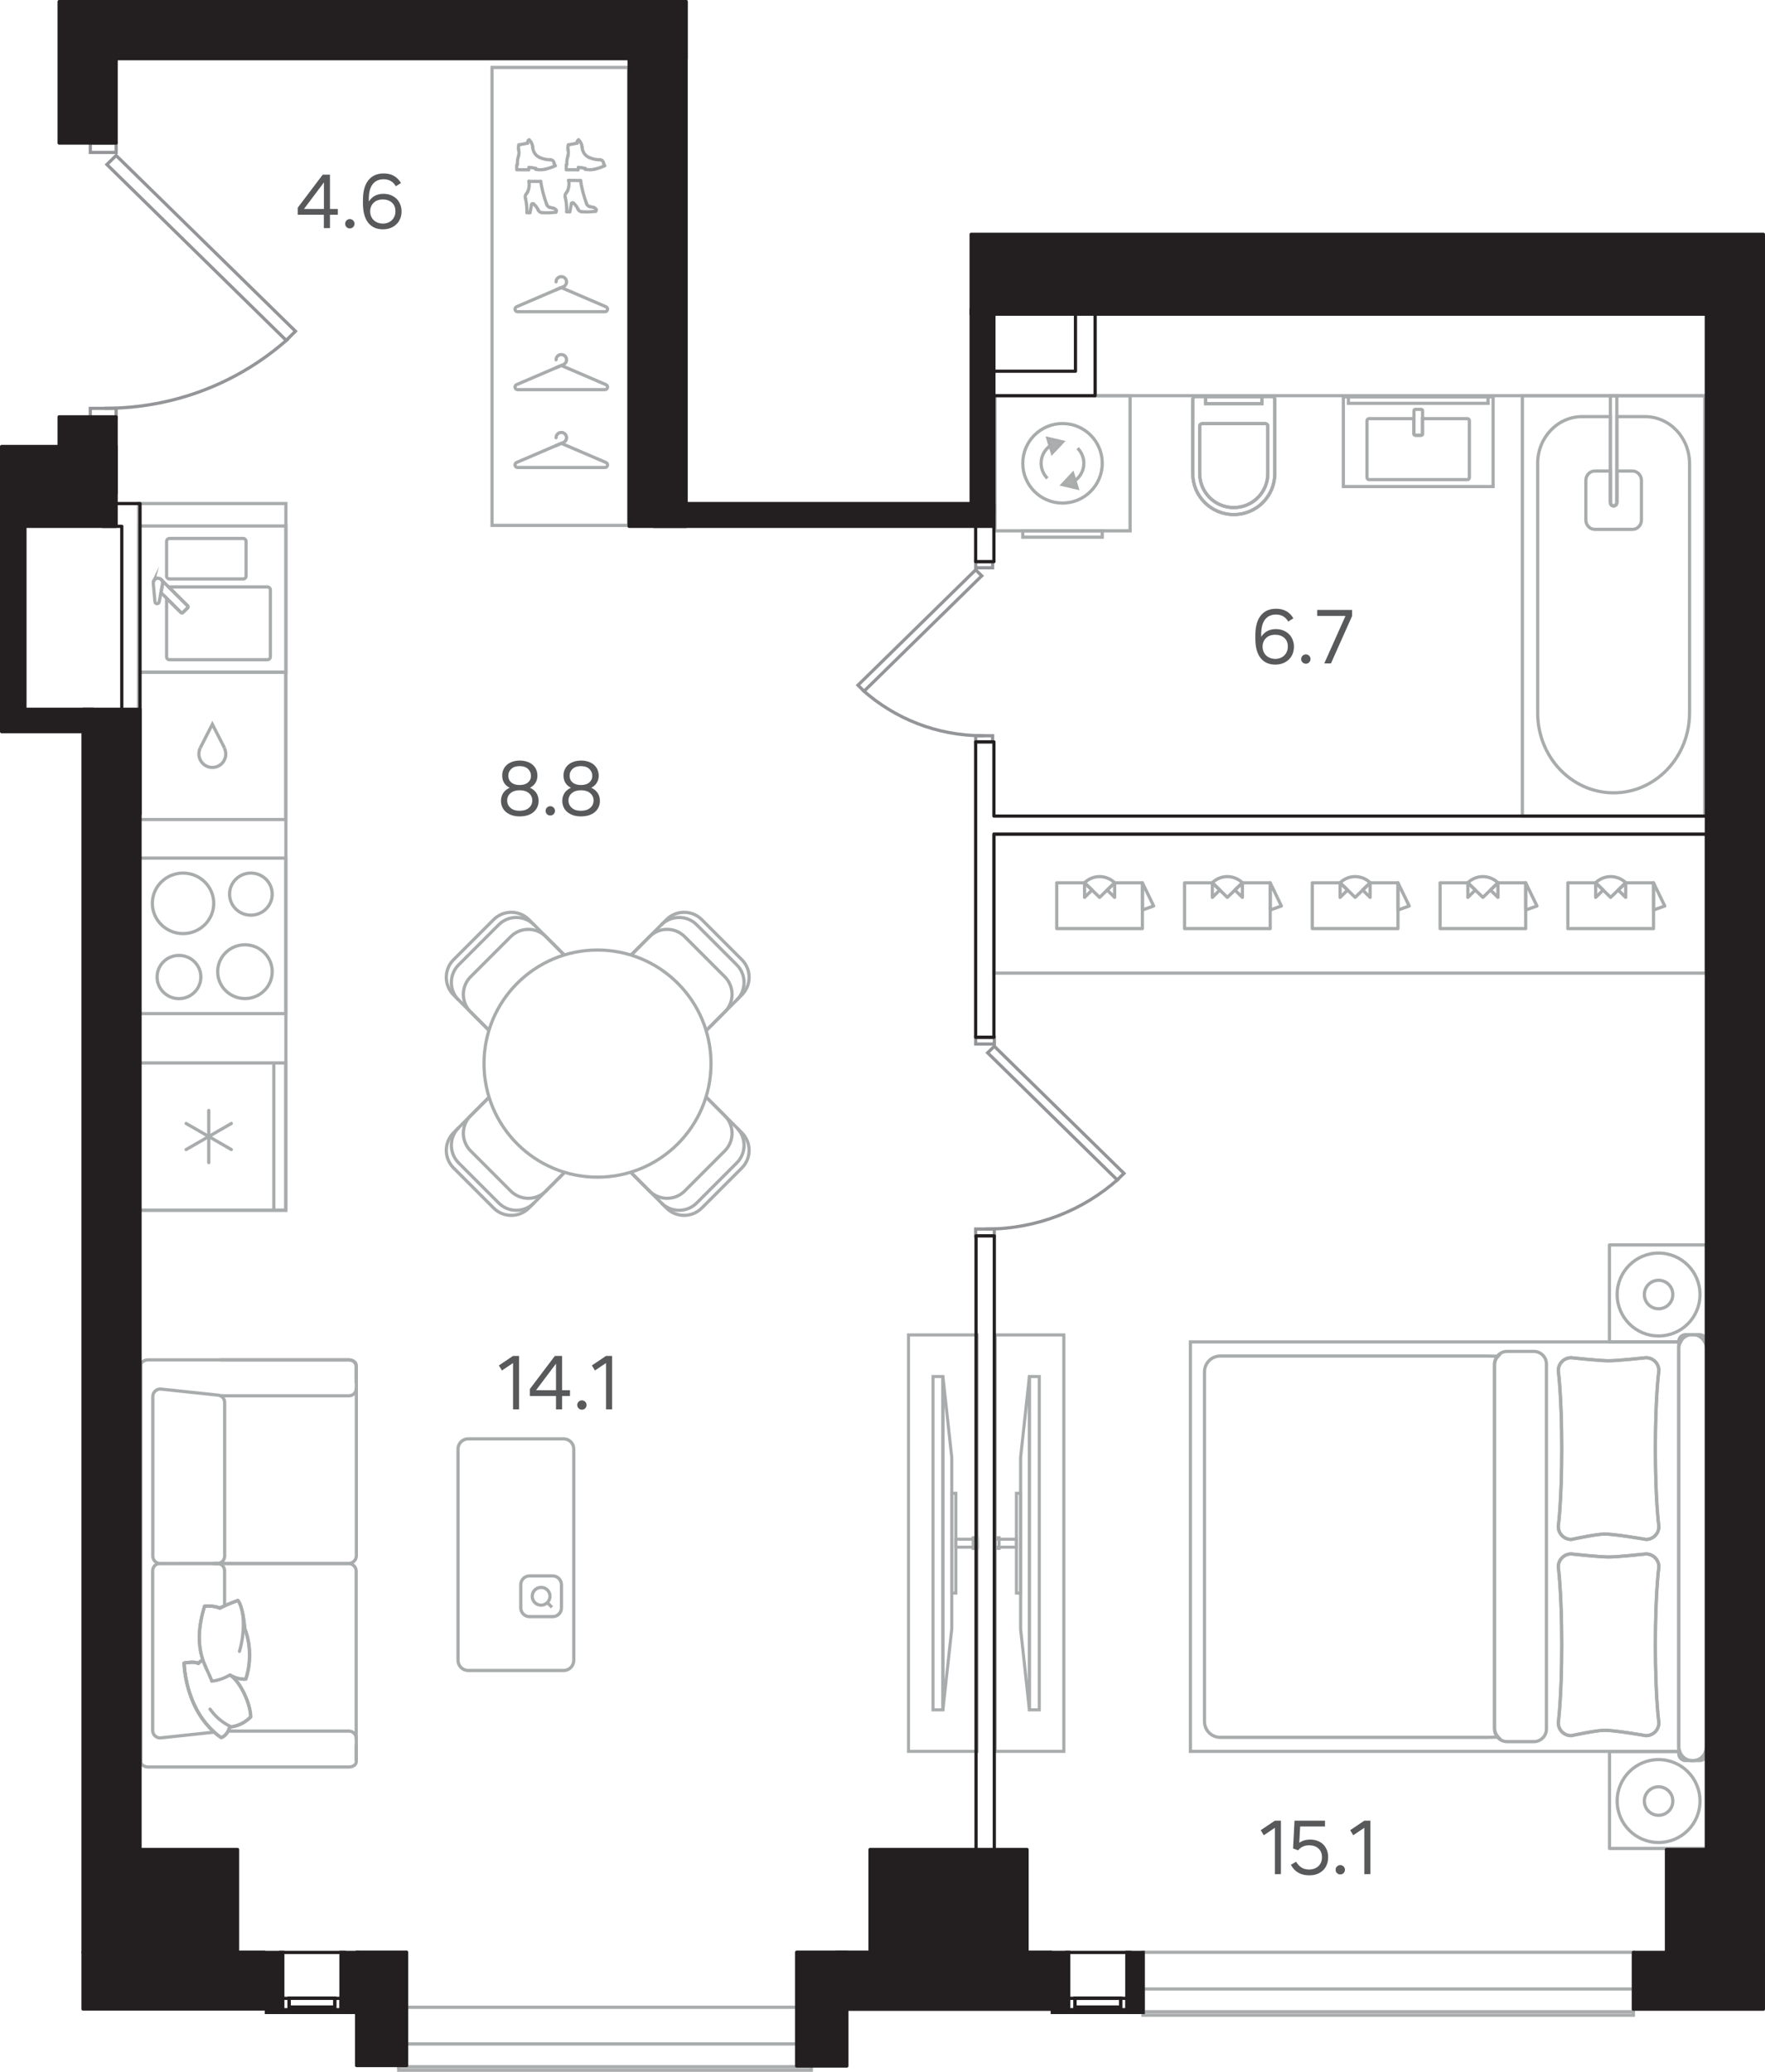 <?xml version="1.0" encoding="utf-8"?>
<!-- Generator: Adobe Illustrator 28.6.0, SVG Export Plug-In . SVG Version: 9.03 Build 54939)  -->
<svg version="1.1" xmlns="http://www.w3.org/2000/svg" xmlns:xlink="http://www.w3.org/1999/xlink" x="0px" y="0px"
	 viewBox="0 0 219.42 257.4" style="enable-background:new 0 0 219.42 257.4;" xml:space="preserve">
<g id="stairs_elevator">
</g>
<g id="type-color" style="display:none;">
	<path style="display:inline;fill:#E8F0DA;" d="M74.66,133.53L74.66,133.53l0.27-0.03L74.66,133.53z M60.88,150.93L60.88,150.93
		l0,0.14L60.88,150.93z M28.61,242.18h80.78v-12.4h11.9v-96.37H18.69v96.37h9.92v12.18V242.18z"/>
	<polygon style="display:inline;fill:#E8F0DA;" points="196.33,242.18 207.17,242.18 207.17,229.78 212.13,229.78 212.13,103.65 
		123.56,103.65 123.56,126.9 149.07,126.9 149.07,128.03 123.56,128.03 123.56,229.78 126.4,229.78 126.4,242.18 148.57,242.18 	"/>
	<path style="display:inline;fill:#E8F0DA;" d="M136.32,47.53h75.82v-8.5h-75.82v8.27V47.53z M175.21,52.61L175.21,52.61l0-0.25
		L175.21,52.61z M126.93,101.39h85.2V48.95h-87.16v8.22h-0.57v-8.22h-0.85v52.44h3.2H126.93z"/>
	<polygon style="display:inline;fill:#E8F0DA;" points="81.75,65.4 81.74,65.39 78.21,65.39 78.21,7.29 28.61,7.29 28.61,10.69 
		14.44,10.69 14.44,19.9 44.2,19.9 44.2,21.03 14.44,21.03 14.44,62.56 18.69,62.56 18.74,65.4 78.21,65.4 	"/>
	<path style="display:inline;fill:#E8F0DA;" d="M59.45,183.02L59.45,183.02L59.45,183.02L59.45,183.02z M86.81,183.01L86.81,183.01
		l0-0.34L86.81,183.01z M72.12,232.54h49.17V82.45h-19.73v-2.79h19.73V65.39L16.27,65.42v2.05l8.41,0.26v1.14h-8.41v163.67h55.79
		H72.12z"/>
	<rect x="3.1" y="62.56" style="display:inline;fill:#E8F0DA;" width="42.64" height="26.01"/>
	<rect x="14.44" y="7.29" style="display:inline;fill:#E8F0DA;" width="59.09" height="69.03"/>
	<rect x="78.1" y="65.09" style="display:inline;fill:#E8F0DA;" width="134.75" height="177.44"/>
	<rect x="123.56" y="38.43" style="display:inline;fill:#E8F0DA;" width="88.58" height="52.12"/>
	<rect x="47.44" y="236.16" style="display:inline;fill:#E8F0DA;" width="54.71" height="13.45"/>
</g>
<g id="bath">
	<g id="XMLID_00000153665911867575946880000000658771834744849343_">
		<g>
			<path style="fill:none;stroke:#A9ACAD;stroke-width:0.4;stroke-miterlimit:10;" d="M204.5,51.76H201v10.67
				c0,0.23-0.18,0.42-0.4,0.42c-0.22,0-0.4-0.19-0.4-0.42V51.76h-3.51c-3.05,0-5.53,2.6-5.53,5.81v31c0,5.48,4.22,9.93,9.44,9.93
				c5.21,0,9.44-4.44,9.44-9.93v-31C210.03,54.37,207.56,51.76,204.5,51.76z"/>
			<path style="fill:none;stroke:#A9ACAD;stroke-width:0.4;stroke-miterlimit:10;" d="M200.2,62.43V49.16h0.8v13.27
				c0,0.23-0.18,0.42-0.4,0.42C200.38,62.86,200.2,62.67,200.2,62.43z"/>
			
				<rect x="189.26" y="49.16" style="fill:none;stroke:#A9ACAD;stroke-width:0.4;stroke-miterlimit:10;" width="22.67" height="52.22"/>
			<path style="fill:none;stroke:#A9ACAD;stroke-width:0.4;stroke-miterlimit:10;" d="M202.94,58.52H201v3.92
				c0,0.23-0.18,0.42-0.4,0.42c-0.22,0-0.4-0.19-0.4-0.42v-3.92h-1.94c-0.61,0-1.11,0.52-1.11,1.16v4.93c0,0.64,0.5,1.16,1.11,1.16
				h4.69c0.61,0,1.11-0.52,1.11-1.16l0-4.93C204.05,59.04,203.55,58.52,202.94,58.52z"/>
		</g>
	</g>
	<g>
		<g>
			<g>
				
					<rect x="167.63" y="49.26" style="fill:none;stroke:#A9ACAD;stroke-width:0.4;stroke-miterlimit:10;" width="17.36" height="0.85"/>
				<path style="fill:none;stroke:#A9ACAD;stroke-width:0.4;stroke-miterlimit:10;" d="M182.41,52.01h-5.57v1.9
					c0,0.09-0.07,0.17-0.17,0.17h-0.73c-0.09,0-0.17-0.08-0.17-0.17v-1.9h-5.57c-0.14,0-0.26,0.12-0.26,0.26v7.06
					c0,0.14,0.12,0.26,0.26,0.26h12.21c0.14,0,0.26-0.11,0.26-0.26v-7.06C182.67,52.12,182.56,52.01,182.41,52.01z"/>
				<path style="fill:none;stroke:#A9ACAD;stroke-width:0.4;stroke-miterlimit:10;" d="M176.68,54.07h-0.73
					c-0.09,0-0.17-0.08-0.17-0.17v-2.87c0-0.1,0.08-0.17,0.17-0.17h0.73c0.1,0,0.17,0.08,0.17,0.17v2.87
					C176.85,54,176.77,54.07,176.68,54.07z"/>
			</g>
		</g>
		<g>
			<g>
				
					<rect x="167" y="49.31" style="fill:none;stroke:#A9ACAD;stroke-width:0.4;stroke-miterlimit:10;" width="18.62" height="11.14"/>
			</g>
		</g>
	</g>
	<g>
		<g>
			<path style="fill:none;stroke:#A9ACAD;stroke-width:0.4;stroke-miterlimit:10;" d="M153.38,63.93L153.38,63.93
				c2.82,0,5.1-2.28,5.1-5.1v-9.19c0-0.21-0.17-0.38-0.38-0.38l-9.44,0c-0.21,0-0.38,0.17-0.38,0.38l0,9.19
				C148.27,61.64,150.56,63.93,153.38,63.93"/>
			<path style="fill:none;stroke:#A9ACAD;stroke-width:0.4;stroke-miterlimit:10;" d="M153.38,63.06L153.38,63.06
				c2.34,0,4.23-1.89,4.23-4.23v-5.89c0-0.18-0.14-0.31-0.32-0.31h-7.83c-0.18,0-0.32,0.14-0.32,0.31v5.89
				C149.14,61.17,151.04,63.06,153.38,63.06"/>
			
				<rect x="149.88" y="49.26" style="fill:none;stroke:#A9ACAD;stroke-width:0.4;stroke-miterlimit:10;" width="6.99" height="0.89"/>
			<path style="fill:none;stroke:#A9ACAD;stroke-width:0.4;stroke-miterlimit:10;" d="M153.38,63.93L153.38,63.93
				c2.82,0,5.1-2.28,5.1-5.1v-9.19c0-0.21-0.17-0.38-0.38-0.38l-9.44,0c-0.21,0-0.38,0.17-0.38,0.38l0,9.19
				C148.27,61.64,150.56,63.93,153.38,63.93z"/>
			<path style="fill:none;stroke:#A9ACAD;stroke-width:0.4;stroke-miterlimit:10;" d="M153.38,63.06L153.38,63.06
				c2.34,0,4.23-1.89,4.23-4.23v-5.89c0-0.18-0.14-0.31-0.32-0.31h-7.83c-0.18,0-0.32,0.14-0.32,0.31v5.89
				C149.14,61.17,151.04,63.06,153.38,63.06z"/>
			
				<rect x="149.88" y="49.26" style="fill:none;stroke:#A9ACAD;stroke-width:0.4;stroke-miterlimit:10;" width="6.99" height="0.89"/>
		</g>
	</g>
	<g>
		<g>
			
				<rect x="123.7" y="49.16" style="fill:none;stroke:#A9ACAD;stroke-width:0.4;stroke-miterlimit:10;" width="16.79" height="16.79"/>
			<g>
				<polygon style="fill:#AEAEAC;stroke:#A9ACAD;stroke-width:0.4;stroke-miterlimit:10;" points="133.91,60.63 132.09,60.21 
					133.36,58.85 				"/>
				<polygon style="fill:#AEAEAC;stroke:#A9ACAD;stroke-width:0.4;stroke-miterlimit:10;" points="130.27,54.48 132.09,54.9 
					130.81,56.26 				"/>
				<path style="fill:none;stroke:#A9ACAD;stroke-width:0.4;stroke-miterlimit:10;" d="M137.03,57.56c0-2.73-2.21-4.94-4.94-4.94
					c-2.72,0-4.94,2.21-4.94,4.94c0,2.73,2.21,4.94,4.94,4.94C134.82,62.5,137.03,60.28,137.03,57.56z"/>
				<path style="fill:none;stroke:#A9ACAD;stroke-width:0.4;stroke-miterlimit:10;" d="M133.39,59.87c0.81-0.46,1.35-1.32,1.35-2.31
					c0-0.73-0.3-1.4-0.78-1.88"/>
				<path style="fill:none;stroke:#A9ACAD;stroke-width:0.4;stroke-miterlimit:10;" d="M130.78,55.24
					c-0.81,0.46-1.35,1.32-1.35,2.31c0,0.73,0.3,1.4,0.78,1.88"/>
			</g>
			
				<rect x="127.15" y="65.95" style="fill:none;stroke:#A9ACAD;stroke-width:0.4;stroke-miterlimit:10;" width="9.88" height="0.79"/>
		</g>
	</g>
	<rect x="136.14" y="39.03" style="fill:none;stroke:#A9ACAD;stroke-width:0.4;stroke-miterlimit:10;" width="76" height="10.13"/>
</g>
<g id="kitchen">
	<g>
		<g>
			
				<rect x="17.24" y="106.61" style="fill:none;stroke:#A9ACAD;stroke-width:0.4;stroke-miterlimit:10;" width="18.3" height="19.32"/>
			<g>
				<path style="fill:none;stroke:#A9ACAD;stroke-width:0.4;stroke-miterlimit:10;" d="M24.97,121.38c0,1.48-1.22,2.69-2.72,2.69
					c-1.5,0-2.72-1.2-2.72-2.69c0-1.48,1.22-2.68,2.72-2.68C23.75,118.7,24.97,119.9,24.97,121.38z"/>
				<path style="fill:none;stroke:#A9ACAD;stroke-width:0.4;stroke-miterlimit:10;" d="M26.57,112.23c0,2.08-1.71,3.76-3.81,3.76
					c-2.11,0-3.82-1.69-3.82-3.76c0-2.08,1.71-3.76,3.82-3.76C24.86,108.47,26.57,110.16,26.57,112.23z"/>
				<path style="fill:none;stroke:#A9ACAD;stroke-width:0.4;stroke-miterlimit:10;" d="M33.84,111.09c0,1.44-1.19,2.61-2.65,2.61
					c-1.47,0-2.65-1.17-2.65-2.61c0-1.45,1.19-2.62,2.65-2.62C32.66,108.47,33.84,109.64,33.84,111.09z"/>
				<path style="fill:none;stroke:#A9ACAD;stroke-width:0.4;stroke-miterlimit:10;" d="M33.84,120.72c0,1.85-1.52,3.34-3.39,3.34
					c-1.87,0-3.39-1.5-3.39-3.34c0-1.85,1.52-3.34,3.39-3.34C32.33,117.38,33.84,118.88,33.84,120.72z"/>
			</g>
		</g>
	</g>
	<g>
		<g>
			
				<rect x="17.25" y="65.35" style="fill:none;stroke:#A9ACAD;stroke-width:0.4;stroke-miterlimit:10;" width="18.3" height="18.17"/>
			<path style="fill:none;stroke:#A9ACAD;stroke-width:0.4;stroke-miterlimit:10;" d="M30.59,71.57v-4.31c0-0.2-0.16-0.36-0.36-0.36
				h-9.15c-0.2,0-0.37,0.16-0.37,0.36v4.31c0,0.2,0.17,0.36,0.37,0.36h9.15C30.42,71.94,30.59,71.78,30.59,71.57z"/>
			<path style="fill:none;stroke:#A9ACAD;stroke-width:0.4;stroke-miterlimit:10;" d="M20.71,81.61v-7.29l1.78,1.77
				c0.07,0.07,0.19,0.07,0.26,0l0.58-0.57c0.07-0.07,0.07-0.18,0-0.26L21,72.95c0.03-0.01,0.05-0.03,0.07-0.03h12.17
				c0.2,0,0.37,0.16,0.37,0.36v8.32c0,0.2-0.16,0.36-0.37,0.36H21.08C20.87,81.97,20.71,81.81,20.71,81.61z"/>
			<g>
				<path style="fill:none;stroke:#A9ACAD;stroke-width:0.4;stroke-miterlimit:10;" d="M19.06,72.45c0-0.01,0-0.02,0-0.03
					L19.06,72.45z"/>
				<path style="fill:none;stroke:#A9ACAD;stroke-width:0.4;stroke-miterlimit:10;" d="M19.55,71.86c0.04-0.01,0.07-0.02,0.11-0.02
					C19.62,71.84,19.58,71.85,19.55,71.86z"/>
				<path style="fill:none;stroke:#A9ACAD;stroke-width:0.4;stroke-miterlimit:10;" d="M19.1,72.19c-0.02,0.04-0.02,0.08-0.03,0.12
					C19.08,72.27,19.09,72.23,19.1,72.19z"/>
				<path style="fill:none;stroke:#A9ACAD;stroke-width:0.4;stroke-miterlimit:10;" d="M19.18,72.07c0.02-0.02,0.02-0.04,0.04-0.06
					c0,0,0.01,0,0.01-0.01C19.21,72.03,19.2,72.05,19.18,72.07z"/>
				<path style="fill:none;stroke:#A9ACAD;stroke-width:0.4;stroke-miterlimit:10;" d="M20.03,72c0.01,0.01,0.02,0.01,0.02,0.02
					l0.01,0.01C20.06,72.01,20.04,72.01,20.03,72z"/>
				<path style="fill:none;stroke:#A9ACAD;stroke-width:0.4;stroke-miterlimit:10;" d="M22.49,76.09l-2.48-2.46l0.22-1.17
					c0.01-0.16-0.05-0.3-0.15-0.41l3.24,3.22c0.07,0.07,0.07,0.19,0,0.26l-0.58,0.57C22.68,76.16,22.56,76.16,22.49,76.09z"/>
				<path style="fill:none;stroke:#A9ACAD;stroke-width:0.4;stroke-miterlimit:10;" d="M19.43,71.88c-0.02,0.01-0.04,0.03-0.06,0.04
					C19.39,71.91,19.4,71.89,19.43,71.88z"/>
				<path style="fill:none;stroke:#A9ACAD;stroke-width:0.4;stroke-miterlimit:10;" d="M19.87,71.89c-0.03-0.01-0.06-0.01-0.09-0.02
					C19.81,71.88,19.84,71.88,19.87,71.89z"/>
			</g>
			<path style="fill:none;stroke:#A9ACAD;stroke-width:0.4;stroke-miterlimit:10;" d="M19.26,74.76c0.03,0.31,0.47,0.33,0.53,0.02
				l0.44-2.33c0.02-0.33-0.24-0.6-0.56-0.61c-0.32-0.02-0.6,0.23-0.62,0.56L19.26,74.76z"/>
		</g>
	</g>
	<g>
		<g>
			
				<rect x="17.24" y="132.06" style="fill:none;stroke:#A9ACAD;stroke-width:0.4;stroke-miterlimit:10;" width="18.29" height="18.29"/>
			<line style="fill:none;stroke:#A9ACAD;stroke-width:0.4;stroke-miterlimit:10;" x1="34.04" y1="132.06" x2="34.04" y2="150.36"/>
			
				<line style="fill:none;stroke:#A9ACAD;stroke-width:0.4;stroke-linecap:round;stroke-linejoin:round;stroke-miterlimit:10;" x1="25.95" y1="137.96" x2="25.95" y2="144.44"/>
			
				<line style="fill:none;stroke:#A9ACAD;stroke-width:0.4;stroke-linecap:round;stroke-linejoin:round;stroke-miterlimit:10;" x1="23.14" y1="139.58" x2="28.76" y2="142.82"/>
			
				<line style="fill:none;stroke:#A9ACAD;stroke-width:0.4;stroke-linecap:round;stroke-linejoin:round;stroke-miterlimit:10;" x1="28.76" y1="139.58" x2="23.14" y2="142.82"/>
		</g>
	</g>
	<polygon style="fill:none;stroke:#A9ACAD;stroke-width:0.4;stroke-miterlimit:10;" points="17.24,62.56 35.54,62.56 35.54,126.38 
		35.54,126.38 35.54,150.36 35.54,150.36 31.24,150.36 17.24,150.36 	"/>
	<g id="XMLID_00000166640707087432196960000016689322308515156875_">
		<g>
			
				<rect x="17.24" y="83.52" style="fill:none;stroke:#A9ACAD;stroke-width:0.4;stroke-miterlimit:10;" width="18.29" height="18.3"/>
			<g>
				<path style="fill:none;stroke:#A9ACAD;stroke-width:0.4;stroke-miterlimit:10;" d="M24.9,92.92c-0.36,0.7-0.16,1.55,0.45,2.06
					c0.61,0.49,1.48,0.49,2.1,0c0.61-0.51,0.8-1.36,0.43-2.06"/>
				<polyline style="fill:none;stroke:#A9ACAD;stroke-width:0.4;stroke-miterlimit:10;" points="24.9,92.91 26.4,89.98 27.9,92.91 
									"/>
			</g>
		</g>
	</g>
</g>
<g id="furniture">
	<g>
		<g>
			<path style="fill:none;stroke:#A9ACAD;stroke-width:0.4;stroke-miterlimit:10;" d="M193.72,194.67c0,0,0.43,3.07,0.43,9.68
				c0,6.6-0.43,9.68-0.43,9.68c0,0.89,0.72,1.61,1.61,1.61c0,0,3.05-0.65,4.08-0.67c1.31-0.02,5.21,0.67,5.21,0.67
				c0.89,0,1.61-0.72,1.61-1.61c0,0-0.44-3.07-0.44-9.68c0-6.6,0.44-9.68,0.44-9.68c0-0.89-0.72-1.61-1.61-1.61
				c0,0-3.47,0.38-4.63,0.38c-1.17,0-4.67-0.38-4.67-0.38C194.44,193.06,193.72,193.78,193.72,194.67"/>
			<path style="fill:none;stroke:#A9ACAD;stroke-width:0.4;stroke-miterlimit:10;" d="M193.72,170.29c0,0,0.43,3.07,0.43,9.68
				c0,6.6-0.43,9.68-0.43,9.68c0,0.89,0.72,1.61,1.61,1.61c0,0,3.05-0.65,4.08-0.67c1.31-0.02,5.21,0.67,5.21,0.67
				c0.89,0,1.61-0.72,1.61-1.61c0,0-0.44-3.07-0.44-9.68c0-6.6,0.44-9.68,0.44-9.68c0-0.89-0.72-1.61-1.61-1.61
				c0,0-3.47,0.38-4.63,0.38c-1.17,0-4.67-0.38-4.67-0.38C194.44,168.68,193.72,169.4,193.72,170.29"/>
			<path style="fill:none;stroke:#A9ACAD;stroke-width:0.4;stroke-miterlimit:10;" d="M185.8,169.58v45.1
				c0,0.44,0.18,0.84,0.46,1.14l-1.43,0.03h-33.13c-1.08,0-1.96-0.88-1.96-1.96v-43.46c0-1.08,0.88-1.96,1.96-1.96h33.13l1.4,0.03
				C185.96,168.79,185.8,169.16,185.8,169.58z"/>
			<path style="fill:none;stroke:#A9ACAD;stroke-width:0.4;stroke-miterlimit:10;" d="M187.36,167.9h3.32c0.86,0,1.57,0.7,1.57,1.57
				v45.34c0,0.86-0.7,1.57-1.57,1.57h-3.32c-0.86,0-1.57-0.7-1.57-1.57v-45.34C185.8,168.6,186.5,167.9,187.36,167.9z"/>
			<path style="fill:none;stroke:#A9ACAD;stroke-width:0.4;stroke-linecap:round;stroke-linejoin:round;stroke-miterlimit:10;" d="
				M212.14,166.72h-0.22c-0.28-0.53-0.82-0.91-1.47-0.91h-0.08c-0.64,0-1.19,0.37-1.47,0.91h-8.82v-12.05h12.05V166.72z"/>
			<path style="fill:none;stroke:#A9ACAD;stroke-width:0.4;stroke-linecap:round;stroke-linejoin:round;stroke-miterlimit:10;" d="
				M210.38,218.74h0.08c0.74,0,1.35-0.48,1.57-1.14h0.11v12.05h-12.05V217.6h8.72C209.04,218.25,209.65,218.74,210.38,218.74z"/>
			<g>
				<path style="fill:none;stroke:#A9ACAD;stroke-width:0.4;stroke-miterlimit:10;" d="M212.14,217.05v0.54h-0.11
					C212.09,217.42,212.14,217.25,212.14,217.05z"/>
				<path style="fill:none;stroke:#A9ACAD;stroke-width:0.4;stroke-miterlimit:10;" d="M211.93,166.72h0.21v0.78
					C212.14,167.21,212.06,166.96,211.93,166.72z"/>
				<path style="fill:none;stroke:#A9ACAD;stroke-width:0.4;stroke-miterlimit:10;" d="M208.7,167.5v49.55
					c0,0.19,0.05,0.37,0.11,0.54h-60.82v-50.87l60.93,0C208.79,166.96,208.7,167.22,208.7,167.5z"/>
			</g>
			<path style="fill:none;stroke:#A9ACAD;stroke-width:0.4;stroke-miterlimit:10;" d="M209.54,165.82h1.76
				c0.46,0,0.84,0.38,0.84,0.84v51.23c0,0.46-0.38,0.84-0.84,0.84h-1.76c-0.46,0-0.84-0.38-0.84-0.84v-51.23
				C208.7,166.19,209.08,165.82,209.54,165.82z"/>
			<path style="fill:none;stroke:#A9ACAD;stroke-width:0.4;stroke-miterlimit:10;" d="M206.19,218.61c2.84,0,5.15,2.31,5.15,5.15
				c0,2.85-2.31,5.15-5.15,5.15c-2.85,0-5.15-2.31-5.15-5.15C201.04,220.91,203.35,218.61,206.19,218.61z"/>
			<path style="fill:none;stroke:#A9ACAD;stroke-width:0.4;stroke-miterlimit:10;" d="M206.19,221.99c0.98,0,1.77,0.79,1.77,1.77
				c0,0.98-0.79,1.77-1.77,1.77c-0.98,0-1.77-0.79-1.77-1.77C204.42,222.78,205.21,221.99,206.19,221.99z"/>
			<path style="fill:none;stroke:#A9ACAD;stroke-width:0.4;stroke-miterlimit:10;" d="M206.19,155.68c2.84,0,5.15,2.31,5.15,5.15
				c0,2.85-2.31,5.15-5.15,5.15c-2.85,0-5.15-2.31-5.15-5.15C201.04,157.99,203.35,155.68,206.19,155.68z"/>
			<path style="fill:none;stroke:#A9ACAD;stroke-width:0.4;stroke-miterlimit:10;" d="M206.19,159.06c0.98,0,1.77,0.79,1.77,1.77
				c0,0.98-0.79,1.77-1.77,1.77c-0.98,0-1.77-0.79-1.77-1.77C204.42,159.86,205.21,159.06,206.19,159.06z"/>
			<path style="fill:none;stroke:#A9ACAD;stroke-width:0.4;stroke-miterlimit:10;" d="M193.72,194.67c0,0,0.43,3.07,0.43,9.68
				c0,6.6-0.43,9.68-0.43,9.68c0,0.89,0.72,1.61,1.61,1.61c0,0,3.05-0.65,4.08-0.67c1.31-0.02,5.21,0.67,5.21,0.67
				c0.89,0,1.61-0.72,1.61-1.61c0,0-0.44-3.07-0.44-9.68c0-6.6,0.44-9.68,0.44-9.68c0-0.89-0.72-1.61-1.61-1.61
				c0,0-3.47,0.38-4.63,0.38c-1.17,0-4.67-0.38-4.67-0.38C194.44,193.06,193.72,193.78,193.72,194.67z"/>
			<path style="fill:none;stroke:#A9ACAD;stroke-width:0.4;stroke-miterlimit:10;" d="M193.72,170.29c0,0,0.43,3.07,0.43,9.68
				c0,6.6-0.43,9.68-0.43,9.68c0,0.89,0.72,1.61,1.61,1.61c0,0,3.05-0.65,4.08-0.67c1.31-0.02,5.21,0.67,5.21,0.67
				c0.89,0,1.61-0.72,1.61-1.61c0,0-0.44-3.07-0.44-9.68c0-6.6,0.44-9.68,0.44-9.68c0-0.89-0.72-1.61-1.61-1.61
				c0,0-3.47,0.38-4.63,0.38c-1.17,0-4.67-0.38-4.67-0.38C194.44,168.68,193.72,169.4,193.72,170.29z"/>
		</g>
	</g>
	<g>
		<g>
			<path style="fill:none;stroke:#A9ACAD;stroke-width:0.4;stroke-linecap:round;stroke-linejoin:round;stroke-miterlimit:10;" d="
				M44.28,171.71v-2.11c0-0.36-0.41-0.65-0.92-0.65H18.43c-0.51,0-0.92,0.29-0.92,0.65l0,49.28c0,0.36,0.41,0.65,0.92,0.65h24.94
				c0.51,0,0.92-0.29,0.92-0.65v-2.06"/>
			<path style="fill:none;stroke:#A9ACAD;stroke-width:0.4;stroke-linecap:round;stroke-linejoin:round;stroke-miterlimit:10;" d="
				M44.3,172.49v20.79c0,0.53-0.43,0.96-0.96,0.96H26.56"/>
			<path style="fill:none;stroke:#A9ACAD;stroke-width:0.4;stroke-linecap:round;stroke-linejoin:round;stroke-miterlimit:10;" d="
				M44.28,215.99V195.2c0-0.53-0.43-0.95-0.96-0.95H26.55"/>
			<path style="fill:none;stroke:#A9ACAD;stroke-width:0.4;stroke-linecap:round;stroke-linejoin:round;stroke-miterlimit:10;" d="
				M27.42,173.41h15.96c0.51,0,0.92-0.41,0.92-0.92v-2.62c0-0.51-0.41-0.92-0.92-0.92H27.42"/>
			<path style="fill:none;stroke:#A9ACAD;stroke-width:0.4;stroke-linecap:round;stroke-linejoin:round;stroke-miterlimit:10;" d="
				M27.93,193.32v-19.08c0-0.47-0.36-0.87-0.82-0.91l-7.09-0.75c-0.54-0.06-1.02,0.37-1.02,0.91v19.84c0,0.51,0.41,0.92,0.92,0.92
				h7.09C27.52,194.24,27.93,193.83,27.93,193.32z"/>
			<path style="fill:none;stroke:#A9ACAD;stroke-width:0.4;stroke-linecap:round;stroke-linejoin:round;stroke-miterlimit:10;" d="
				M27.32,199.79c-0.74-0.36-1.89-0.23-1.89-0.23c-0.97,3.12-0.7,5.2-0.21,6.67c0,0-0.02,0.01-0.05,0.03
				c-0.11,0.06-0.35,0.21-0.52,0.41c-0.09-0.08-0.24-0.12-0.43-0.14c-0.54-0.06-1.33,0.08-1.33,0.08s0,0.02,0,0.07
				c0,0.09,0.01,0.27,0.03,0.51c0.1,1.11,0.49,3.61,1.94,5.9c0.47,0.74,1.06,1.46,1.78,2.11l-6.64,0.71
				c-0.54,0.06-1.02-0.37-1.02-0.91v-19.84c0-0.51,0.41-0.92,0.92-0.92H27c0.51,0,0.92,0.41,0.92,0.92v4.35
				C27.72,199.6,27.51,199.7,27.32,199.79z"/>
			<g>
				<g>
					
						<path style="fill:none;stroke:#A9ACAD;stroke-width:0.4;stroke-linecap:round;stroke-linejoin:round;stroke-miterlimit:10;" d="
						M27.32,199.79c-0.74-0.36-1.89-0.23-1.89-0.23c-1.75,5.65,0.53,7.91,0.9,9.29l-1.11-2.61c0,0-0.35,0.17-0.57,0.44
						c-0.36-0.32-1.75-0.06-1.75-0.06s0.07,6.09,4.61,9.27c0.86-0.33,1.06-1.33,1.06-1.33s1.38,0,2.61-1.24
						c0-1.56-1.27-4.41-2.57-5.21c0,0,0.89,0.58,1.96,0.51c0.46-1.35,0.83-3.83-0.13-6.29c-0.25-3-0.86-3.49-0.86-3.49
						S28.33,199.29,27.32,199.79z"/>
					
						<path style="fill:none;stroke:#A9ACAD;stroke-width:0.4;stroke-linecap:round;stroke-linejoin:round;stroke-miterlimit:10;" d="
						M26.32,208.85c0,0,0.87,0.03,2.28-0.75"/>
					
						<path style="fill:none;stroke:#A9ACAD;stroke-width:0.4;stroke-linecap:round;stroke-linejoin:round;stroke-miterlimit:10;" d="
						M25.42,199.56c0,0,1.16-0.12,1.89,0.23c1.02-0.51,2.24-0.96,2.24-0.96s0.61,0.49,0.86,3.49c0.96,2.46,0.59,4.95,0.13,6.29
						c-1.07,0.07-1.96-0.51-1.96-0.51c1.3,0.79,2.58,3.65,2.57,5.21c-1.23,1.24-2.61,1.24-2.61,1.24s-0.2,1-1.06,1.33
						c-4.54-3.17-4.61-9.27-4.61-9.27s1.39-0.26,1.75,0.06c0.22-0.27,0.57-0.44,0.57-0.44"/>
				</g>
				<path style="fill:none;stroke:#A9ACAD;stroke-width:0.4;stroke-linecap:round;stroke-linejoin:round;stroke-miterlimit:10;" d="
					M29.77,205.16c0.3-1.03,0.53-2.32,0.47-3.79c-0.01-0.31-0.04-0.61-0.07-0.9"/>
				<path style="fill:none;stroke:#A9ACAD;stroke-width:0.4;stroke-linecap:round;stroke-linejoin:round;stroke-miterlimit:10;" d="
					M26.11,212.34c0.49,0.67,1.15,1.38,2.06,1.9c0.19,0.11,0.38,0.21,0.57,0.29"/>
			</g>
			<path style="fill:none;stroke:#A9ACAD;stroke-width:0.4;stroke-linecap:round;stroke-linejoin:round;stroke-miterlimit:10;" d="
				M28.37,215.07h15c0.51,0,0.92,0.41,0.92,0.92v2.62"/>
		</g>
	</g>
	<g>
		<g>
			<path style="fill:none;stroke:#A9ACAD;stroke-width:0.4;stroke-miterlimit:10;" d="M91.59,140.1c1.21,1.21,1.21,3.17,0,4.38
				l-4.98,4.98c-1.21,1.21-3.17,1.21-4.38,0"/>
			<path style="fill:none;stroke:#A9ACAD;stroke-width:0.4;stroke-miterlimit:10;" d="M78.49,145.72l2.25,2.25
				c1.21,1.21,3.17,1.21,4.38,0l4.98-4.98c1.21-1.21,1.21-3.17,0-4.38l-2.25-2.25"/>
			<path style="fill:none;stroke:#A9ACAD;stroke-width:0.4;stroke-miterlimit:10;" d="M78.49,145.72l4.37,4.37
				c1.21,1.21,3.17,1.21,4.38,0l4.98-4.98c1.21-1.21,1.21-3.17,0-4.38l-4.37-4.37"/>
		</g>
		<g>
			<path style="fill:none;stroke:#A9ACAD;stroke-width:0.4;stroke-miterlimit:10;" d="M57.02,124.25c-1.21-1.21-1.21-3.17,0-4.38
				l4.98-4.98c1.21-1.21,3.17-1.21,4.38,0"/>
			<path style="fill:none;stroke:#A9ACAD;stroke-width:0.4;stroke-miterlimit:10;" d="M70.12,118.62l-2.25-2.25
				c-1.21-1.21-3.17-1.21-4.38,0l-4.98,4.98c-1.21,1.21-1.21,3.17,0,4.38l2.25,2.25"/>
			<path style="fill:none;stroke:#A9ACAD;stroke-width:0.4;stroke-miterlimit:10;" d="M70.12,118.62l-4.37-4.37
				c-1.21-1.21-3.17-1.21-4.38,0l-4.98,4.98c-1.21,1.21-1.21,3.17,0,4.38l4.37,4.37"/>
		</g>
		<g>
			<path style="fill:none;stroke:#A9ACAD;stroke-width:0.4;stroke-miterlimit:10;" d="M66.38,149.46c-1.21,1.21-3.17,1.21-4.38,0
				l-4.98-4.98c-1.21-1.21-1.21-3.17,0-4.38"/>
			<path style="fill:none;stroke:#A9ACAD;stroke-width:0.4;stroke-miterlimit:10;" d="M60.76,136.36l-2.25,2.25
				c-1.21,1.21-1.21,3.17,0,4.38l4.98,4.98c1.21,1.21,3.17,1.21,4.38,0l2.25-2.25"/>
			<path style="fill:none;stroke:#A9ACAD;stroke-width:0.4;stroke-miterlimit:10;" d="M60.76,136.36l-4.37,4.37
				c-1.21,1.21-1.21,3.17,0,4.38l4.98,4.98c1.21,1.21,3.17,1.21,4.38,0l4.37-4.37"/>
		</g>
		<g>
			<path style="fill:none;stroke:#A9ACAD;stroke-width:0.4;stroke-miterlimit:10;" d="M82.23,114.89c1.21-1.21,3.17-1.21,4.38,0
				l4.98,4.98c1.21,1.21,1.21,3.17,0,4.38"/>
			<path style="fill:none;stroke:#A9ACAD;stroke-width:0.4;stroke-miterlimit:10;" d="M87.85,127.98l2.25-2.25
				c1.21-1.21,1.21-3.17,0-4.38l-4.98-4.98c-1.21-1.21-3.17-1.21-4.38,0l-2.25,2.25"/>
			<path style="fill:none;stroke:#A9ACAD;stroke-width:0.4;stroke-miterlimit:10;" d="M87.85,127.98l4.37-4.37
				c1.21-1.21,1.21-3.17,0-4.38l-4.98-4.98c-1.21-1.21-3.17-1.21-4.38,0l-4.37,4.37"/>
		</g>
		<circle style="fill:none;stroke:#A9ACAD;stroke-width:0.4;stroke-miterlimit:10;" cx="74.28" cy="132.14" r="14.11"/>
	</g>
	<g>
		<g>
			
				<rect x="123.59" y="103.59" style="fill:none;stroke:#A9ACAD;stroke-width:0.4;stroke-miterlimit:10;" width="88.54" height="17.31"/>
		</g>
		<g>
			<g>
				<g>
					
						<polyline style="fill:none;stroke:#A9ACAD;stroke-width:0.4;stroke-linecap:round;stroke-linejoin:round;stroke-miterlimit:10;" points="
						159.3,112.56 157.91,109.68 157.91,113.06 159.3,112.56 					"/>
					
						<polyline style="fill:none;stroke:#A9ACAD;stroke-width:0.4;stroke-linecap:round;stroke-linejoin:round;stroke-miterlimit:10;" points="
						154.45,109.68 153.52,110.58 154.45,111.49 154.45,109.68 					"/>
					
						<polyline style="fill:none;stroke:#A9ACAD;stroke-width:0.4;stroke-linecap:round;stroke-linejoin:round;stroke-miterlimit:10;" points="
						151.64,110.58 150.72,109.68 150.72,111.49 151.64,110.58 					"/>
					
						<polyline style="fill:none;stroke:#A9ACAD;stroke-width:0.4;stroke-linecap:round;stroke-linejoin:round;stroke-miterlimit:10;" points="
						147.26,109.68 147.26,115.37 157.91,115.37 157.91,109.68 154.45,109.68 152.58,111.49 150.72,109.68 147.26,109.68 					"/>
					
						<path style="fill:none;stroke:#A9ACAD;stroke-width:0.4;stroke-linecap:round;stroke-linejoin:round;stroke-miterlimit:10;" d="
						M154.45,109.67c-0.49-0.48-1.17-0.76-1.87-0.76c-0.7,0-1.37,0.27-1.87,0.76"/>
				</g>
			</g>
		</g>
		<g>
			<g>
				<g>
					
						<polyline style="fill:none;stroke:#A9ACAD;stroke-width:0.4;stroke-linecap:round;stroke-linejoin:round;stroke-miterlimit:10;" points="
						175.19,112.56 173.79,109.68 173.79,113.06 175.19,112.56 					"/>
					
						<polyline style="fill:none;stroke:#A9ACAD;stroke-width:0.4;stroke-linecap:round;stroke-linejoin:round;stroke-miterlimit:10;" points="
						170.33,109.68 169.4,110.58 170.33,111.49 170.33,109.68 					"/>
					
						<polyline style="fill:none;stroke:#A9ACAD;stroke-width:0.4;stroke-linecap:round;stroke-linejoin:round;stroke-miterlimit:10;" points="
						167.53,110.58 166.6,109.68 166.6,111.49 167.53,110.58 					"/>
					
						<polyline style="fill:none;stroke:#A9ACAD;stroke-width:0.4;stroke-linecap:round;stroke-linejoin:round;stroke-miterlimit:10;" points="
						163.14,109.68 163.14,115.37 173.79,115.37 173.79,109.68 170.33,109.68 168.47,111.49 166.6,109.68 163.14,109.68 					"/>
					
						<path style="fill:none;stroke:#A9ACAD;stroke-width:0.4;stroke-linecap:round;stroke-linejoin:round;stroke-miterlimit:10;" d="
						M170.34,109.67c-0.49-0.48-1.17-0.76-1.87-0.76s-1.37,0.27-1.87,0.76"/>
				</g>
			</g>
		</g>
		<g>
			<g>
				<g>
					
						<polyline style="fill:none;stroke:#A9ACAD;stroke-width:0.4;stroke-linecap:round;stroke-linejoin:round;stroke-miterlimit:10;" points="
						191.07,112.56 189.67,109.68 189.67,113.06 191.07,112.56 					"/>
					
						<polyline style="fill:none;stroke:#A9ACAD;stroke-width:0.4;stroke-linecap:round;stroke-linejoin:round;stroke-miterlimit:10;" points="
						186.22,109.68 185.29,110.58 186.22,111.49 186.22,109.68 					"/>
					
						<polyline style="fill:none;stroke:#A9ACAD;stroke-width:0.4;stroke-linecap:round;stroke-linejoin:round;stroke-miterlimit:10;" points="
						183.41,110.58 182.48,109.68 182.48,111.49 183.41,110.58 					"/>
					
						<polyline style="fill:none;stroke:#A9ACAD;stroke-width:0.4;stroke-linecap:round;stroke-linejoin:round;stroke-miterlimit:10;" points="
						179.03,109.68 179.03,115.37 189.67,115.37 189.67,109.68 186.22,109.68 184.35,111.49 182.48,109.68 179.03,109.68 					"/>
					
						<path style="fill:none;stroke:#A9ACAD;stroke-width:0.4;stroke-linecap:round;stroke-linejoin:round;stroke-miterlimit:10;" d="
						M186.22,109.67c-0.49-0.48-1.17-0.76-1.87-0.76s-1.37,0.27-1.87,0.76"/>
				</g>
			</g>
		</g>
		<g>
			<g>
				<g>
					
						<polyline style="fill:none;stroke:#A9ACAD;stroke-width:0.4;stroke-linecap:round;stroke-linejoin:round;stroke-miterlimit:10;" points="
						206.96,112.56 205.56,109.68 205.56,113.06 206.96,112.56 					"/>
					
						<polyline style="fill:none;stroke:#A9ACAD;stroke-width:0.4;stroke-linecap:round;stroke-linejoin:round;stroke-miterlimit:10;" points="
						202.1,109.68 201.17,110.58 202.1,111.49 202.1,109.68 					"/>
					
						<polyline style="fill:none;stroke:#A9ACAD;stroke-width:0.4;stroke-linecap:round;stroke-linejoin:round;stroke-miterlimit:10;" points="
						199.3,110.58 198.37,109.68 198.37,111.49 199.3,110.58 					"/>
					
						<polyline style="fill:none;stroke:#A9ACAD;stroke-width:0.4;stroke-linecap:round;stroke-linejoin:round;stroke-miterlimit:10;" points="
						194.91,109.68 194.91,115.37 205.56,115.37 205.56,109.68 202.1,109.68 200.23,111.49 198.37,109.68 194.91,109.68 					"/>
					
						<path style="fill:none;stroke:#A9ACAD;stroke-width:0.4;stroke-linecap:round;stroke-linejoin:round;stroke-miterlimit:10;" d="
						M202.11,109.67c-0.49-0.48-1.17-0.76-1.87-0.76s-1.37,0.27-1.87,0.76"/>
				</g>
			</g>
		</g>
		<g>
			<g>
				<g>
					
						<polyline style="fill:none;stroke:#A9ACAD;stroke-width:0.4;stroke-linecap:round;stroke-linejoin:round;stroke-miterlimit:10;" points="
						143.42,112.56 142.02,109.68 142.02,113.06 143.42,112.56 					"/>
					
						<polyline style="fill:none;stroke:#A9ACAD;stroke-width:0.4;stroke-linecap:round;stroke-linejoin:round;stroke-miterlimit:10;" points="
						138.57,109.68 137.64,110.58 138.57,111.49 138.57,109.68 					"/>
					
						<polyline style="fill:none;stroke:#A9ACAD;stroke-width:0.4;stroke-linecap:round;stroke-linejoin:round;stroke-miterlimit:10;" points="
						135.76,110.58 134.83,109.68 134.83,111.49 135.76,110.58 					"/>
					
						<polyline style="fill:none;stroke:#A9ACAD;stroke-width:0.4;stroke-linecap:round;stroke-linejoin:round;stroke-miterlimit:10;" points="
						131.37,109.68 131.37,115.37 142.02,115.37 142.02,109.68 138.57,109.68 136.7,111.49 134.83,109.68 131.37,109.68 					"/>
					
						<path style="fill:none;stroke:#A9ACAD;stroke-width:0.4;stroke-linecap:round;stroke-linejoin:round;stroke-miterlimit:10;" d="
						M138.57,109.67c-0.49-0.48-1.17-0.76-1.87-0.76s-1.37,0.27-1.87,0.76"/>
				</g>
			</g>
		</g>
	</g>
	<g>
		<g>
			<g>
				<g>
					
						<path style="fill:none;stroke:#A9ACAD;stroke-width:0.4;stroke-linecap:round;stroke-linejoin:round;stroke-miterlimit:10;" d="
						M66.92,26.11c-0.14-0.3-0.34-0.57-0.59-0.78"/>
					
						<path style="fill:none;stroke:#A9ACAD;stroke-width:0.4;stroke-linecap:round;stroke-linejoin:round;stroke-miterlimit:10;" d="
						M66.34,25.33c-0.04-0.04-0.1-0.05-0.16-0.03c-0.05,0.02-0.09,0.06-0.1,0.12"/>
					
						<polyline style="fill:none;stroke:#A9ACAD;stroke-width:0.4;stroke-linecap:round;stroke-linejoin:round;stroke-miterlimit:10;" points="
						65.5,26.42 65.89,26.44 66.08,25.42 					"/>
					
						<path style="fill:none;stroke:#A9ACAD;stroke-width:0.4;stroke-linecap:round;stroke-linejoin:round;stroke-miterlimit:10;" d="
						M65.5,26.42c0.02-0.59-0.04-1.18-0.17-1.76"/>
					
						<path style="fill:none;stroke:#A9ACAD;stroke-width:0.4;stroke-linecap:round;stroke-linejoin:round;stroke-miterlimit:10;" d="
						M65.43,24.09c-0.14,0.16-0.18,0.38-0.1,0.57"/>
					
						<path style="fill:none;stroke:#A9ACAD;stroke-width:0.4;stroke-linecap:round;stroke-linejoin:round;stroke-miterlimit:10;" d="
						M65.43,24.09c0.08-0.08,0.14-0.18,0.18-0.29"/>
					
						<path style="fill:none;stroke:#A9ACAD;stroke-width:0.4;stroke-linecap:round;stroke-linejoin:round;stroke-miterlimit:10;" d="
						M65.62,23.8c0.17-0.41,0.21-0.85,0.13-1.28"/>
					
						<line style="fill:none;stroke:#A9ACAD;stroke-width:0.4;stroke-linecap:round;stroke-linejoin:round;stroke-miterlimit:10;" x1="67.22" y1="22.54" x2="65.74" y2="22.53"/>
					
						<path style="fill:none;stroke:#A9ACAD;stroke-width:0.4;stroke-linecap:round;stroke-linejoin:round;stroke-miterlimit:10;" d="
						M67.22,22.53c0.15,0.99,0.41,1.97,0.76,2.9"/>
					
						<path style="fill:none;stroke:#A9ACAD;stroke-width:0.4;stroke-linecap:round;stroke-linejoin:round;stroke-miterlimit:10;" d="
						M67.99,25.44c0.06,0.17,0.21,0.29,0.38,0.33"/>
					
						<line style="fill:none;stroke:#A9ACAD;stroke-width:0.4;stroke-linecap:round;stroke-linejoin:round;stroke-miterlimit:10;" x1="68.8" y1="25.87" x2="68.37" y2="25.77"/>
					
						<path style="fill:none;stroke:#A9ACAD;stroke-width:0.4;stroke-linecap:round;stroke-linejoin:round;stroke-miterlimit:10;" d="
						M69.16,26.14c-0.07-0.14-0.2-0.24-0.35-0.27"/>
					
						<path style="fill:none;stroke:#A9ACAD;stroke-width:0.4;stroke-linecap:round;stroke-linejoin:round;stroke-miterlimit:10;" d="
						M69.11,26.36c0.05-0.06,0.07-0.15,0.05-0.23"/>
					
						<path style="fill:none;stroke:#A9ACAD;stroke-width:0.4;stroke-linecap:round;stroke-linejoin:round;stroke-miterlimit:10;" d="
						M67.38,26.42c0.58,0.04,1.16,0.02,1.73-0.06"/>
					
						<path style="fill:none;stroke:#A9ACAD;stroke-width:0.4;stroke-linecap:round;stroke-linejoin:round;stroke-miterlimit:10;" d="
						M66.92,26.11c0.08,0.18,0.26,0.3,0.46,0.31"/>
				</g>
				<g>
					
						<path style="fill:none;stroke:#A9ACAD;stroke-width:0.4;stroke-linecap:round;stroke-linejoin:round;stroke-miterlimit:10;" d="
						M71.87,26c-0.14-0.3-0.34-0.57-0.59-0.78"/>
					
						<path style="fill:none;stroke:#A9ACAD;stroke-width:0.4;stroke-linecap:round;stroke-linejoin:round;stroke-miterlimit:10;" d="
						M71.29,25.22c-0.04-0.04-0.1-0.05-0.16-0.03c-0.05,0.02-0.09,0.06-0.1,0.12"/>
					
						<polyline style="fill:none;stroke:#A9ACAD;stroke-width:0.4;stroke-linecap:round;stroke-linejoin:round;stroke-miterlimit:10;" points="
						70.45,26.31 70.84,26.33 71.03,25.31 					"/>
					
						<path style="fill:none;stroke:#A9ACAD;stroke-width:0.4;stroke-linecap:round;stroke-linejoin:round;stroke-miterlimit:10;" d="
						M70.45,26.31c0.02-0.59-0.04-1.18-0.17-1.76"/>
					
						<path style="fill:none;stroke:#A9ACAD;stroke-width:0.4;stroke-linecap:round;stroke-linejoin:round;stroke-miterlimit:10;" d="
						M70.38,23.98c-0.14,0.16-0.18,0.38-0.1,0.57"/>
					
						<path style="fill:none;stroke:#A9ACAD;stroke-width:0.4;stroke-linecap:round;stroke-linejoin:round;stroke-miterlimit:10;" d="
						M70.38,23.98c0.08-0.08,0.14-0.18,0.18-0.29"/>
					
						<path style="fill:none;stroke:#A9ACAD;stroke-width:0.4;stroke-linecap:round;stroke-linejoin:round;stroke-miterlimit:10;" d="
						M70.57,23.69c0.17-0.41,0.21-0.85,0.13-1.28"/>
					
						<line style="fill:none;stroke:#A9ACAD;stroke-width:0.4;stroke-linecap:round;stroke-linejoin:round;stroke-miterlimit:10;" x1="72.17" y1="22.43" x2="70.68" y2="22.41"/>
					
						<path style="fill:none;stroke:#A9ACAD;stroke-width:0.4;stroke-linecap:round;stroke-linejoin:round;stroke-miterlimit:10;" d="
						M72.17,22.42c0.15,0.99,0.41,1.97,0.76,2.9"/>
					
						<path style="fill:none;stroke:#A9ACAD;stroke-width:0.4;stroke-linecap:round;stroke-linejoin:round;stroke-miterlimit:10;" d="
						M72.93,25.33c0.06,0.17,0.21,0.29,0.38,0.33"/>
					
						<line style="fill:none;stroke:#A9ACAD;stroke-width:0.4;stroke-linecap:round;stroke-linejoin:round;stroke-miterlimit:10;" x1="73.75" y1="25.76" x2="73.31" y2="25.66"/>
					
						<path style="fill:none;stroke:#A9ACAD;stroke-width:0.4;stroke-linecap:round;stroke-linejoin:round;stroke-miterlimit:10;" d="
						M74.11,26.03c-0.07-0.14-0.2-0.24-0.35-0.27"/>
					
						<path style="fill:none;stroke:#A9ACAD;stroke-width:0.4;stroke-linecap:round;stroke-linejoin:round;stroke-miterlimit:10;" d="
						M74.06,26.25c0.05-0.06,0.07-0.15,0.05-0.23"/>
					
						<path style="fill:none;stroke:#A9ACAD;stroke-width:0.4;stroke-linecap:round;stroke-linejoin:round;stroke-miterlimit:10;" d="
						M72.33,26.31c0.58,0.04,1.16,0.02,1.73-0.06"/>
					
						<path style="fill:none;stroke:#A9ACAD;stroke-width:0.4;stroke-linecap:round;stroke-linejoin:round;stroke-miterlimit:10;" d="
						M71.87,26c0.08,0.18,0.26,0.3,0.46,0.31"/>
				</g>
			</g>
		</g>
		<g>
			<g>
				<g>
					
						<path style="fill:none;stroke:#A9ACAD;stroke-width:0.4;stroke-linecap:round;stroke-linejoin:round;stroke-miterlimit:10;" d="
						M66.61,21.03c0.38,0.08,0.78,0.08,1.16,0"/>
					
						<line style="fill:none;stroke:#A9ACAD;stroke-width:0.4;stroke-linecap:round;stroke-linejoin:round;stroke-miterlimit:10;" x1="66.6" y1="20.92" x2="66.6" y2="21.03"/>
					
						<path style="fill:none;stroke:#A9ACAD;stroke-width:0.4;stroke-linecap:round;stroke-linejoin:round;stroke-miterlimit:10;" d="
						M66.6,20.92c-0.28-0.07-0.56-0.11-0.84-0.12"/>
					
						<path style="fill:none;stroke:#A9ACAD;stroke-width:0.4;stroke-linecap:round;stroke-linejoin:round;stroke-miterlimit:10;" d="
						M65.76,20.8c-0.01,0.1-0.03,0.2-0.04,0.29"/>
					
						<polyline style="fill:none;stroke:#A9ACAD;stroke-width:0.4;stroke-linecap:round;stroke-linejoin:round;stroke-miterlimit:10;" points="
						64.32,20.43 64.24,20.5 64.24,21.09 65.71,21.09 					"/>
					
						<path style="fill:none;stroke:#A9ACAD;stroke-width:0.4;stroke-linecap:round;stroke-linejoin:round;stroke-miterlimit:10;" d="
						M64.45,19.41c-0.1,0.33-0.15,0.67-0.12,1.01"/>
					
						<path style="fill:none;stroke:#A9ACAD;stroke-width:0.4;stroke-linecap:round;stroke-linejoin:round;stroke-miterlimit:10;" d="
						M64.45,19.41c0.08-0.25,0.09-0.52,0.03-0.78"/>
					
						<path style="fill:none;stroke:#A9ACAD;stroke-width:0.4;stroke-linecap:round;stroke-linejoin:round;stroke-miterlimit:10;" d="
						M64.51,17.99c-0.07,0.21-0.08,0.43-0.03,0.64"/>
					
						<line style="fill:none;stroke:#A9ACAD;stroke-width:0.4;stroke-linecap:round;stroke-linejoin:round;stroke-miterlimit:10;" x1="65.59" y1="17.79" x2="64.5" y2="18"/>
					
						<path style="fill:none;stroke:#A9ACAD;stroke-width:0.4;stroke-linecap:round;stroke-linejoin:round;stroke-miterlimit:10;" d="
						M65.78,17.37c-0.15,0.08-0.23,0.25-0.19,0.41"/>
					
						<path style="fill:none;stroke:#A9ACAD;stroke-width:0.4;stroke-linecap:round;stroke-linejoin:round;stroke-miterlimit:10;" d="
						M66.24,18.33c-0.03-0.36-0.19-0.71-0.45-0.96"/>
					
						<path style="fill:none;stroke:#A9ACAD;stroke-width:0.4;stroke-linecap:round;stroke-linejoin:round;stroke-miterlimit:10;" d="
						M66.23,18.33c0.04,0.54,0.37,1.02,0.87,1.24"/>
					
						<path style="fill:none;stroke:#A9ACAD;stroke-width:0.4;stroke-linecap:round;stroke-linejoin:round;stroke-miterlimit:10;" d="
						M67.1,19.57c0.41,0.18,0.85,0.28,1.3,0.28"/>
					
						<path style="fill:none;stroke:#A9ACAD;stroke-width:0.4;stroke-linecap:round;stroke-linejoin:round;stroke-miterlimit:10;" d="
						M68.9,20.34c0-0.27-0.22-0.5-0.5-0.5"/>
					
						<line style="fill:none;stroke:#A9ACAD;stroke-width:0.4;stroke-linecap:round;stroke-linejoin:round;stroke-miterlimit:10;" x1="69.02" y1="20.59" x2="68.89" y2="20.34"/>
					
						<path style="fill:none;stroke:#A9ACAD;stroke-width:0.4;stroke-linecap:round;stroke-linejoin:round;stroke-miterlimit:10;" d="
						M67.77,21.02c0.43-0.09,0.86-0.24,1.26-0.43"/>
				</g>
				<g>
					
						<path style="fill:none;stroke:#A9ACAD;stroke-width:0.4;stroke-linecap:round;stroke-linejoin:round;stroke-miterlimit:10;" d="
						M72.75,21.03c0.38,0.08,0.78,0.08,1.16,0"/>
					
						<line style="fill:none;stroke:#A9ACAD;stroke-width:0.4;stroke-linecap:round;stroke-linejoin:round;stroke-miterlimit:10;" x1="72.74" y1="20.92" x2="72.74" y2="21.03"/>
					
						<path style="fill:none;stroke:#A9ACAD;stroke-width:0.4;stroke-linecap:round;stroke-linejoin:round;stroke-miterlimit:10;" d="
						M72.75,20.92c-0.28-0.07-0.56-0.11-0.84-0.12"/>
					
						<path style="fill:none;stroke:#A9ACAD;stroke-width:0.4;stroke-linecap:round;stroke-linejoin:round;stroke-miterlimit:10;" d="
						M71.9,20.8c-0.01,0.1-0.03,0.2-0.04,0.29"/>
					
						<polyline style="fill:none;stroke:#A9ACAD;stroke-width:0.4;stroke-linecap:round;stroke-linejoin:round;stroke-miterlimit:10;" points="
						70.46,20.43 70.39,20.5 70.39,21.09 71.86,21.09 					"/>
					
						<path style="fill:none;stroke:#A9ACAD;stroke-width:0.4;stroke-linecap:round;stroke-linejoin:round;stroke-miterlimit:10;" d="
						M70.59,19.41c-0.1,0.33-0.15,0.67-0.12,1.01"/>
					
						<path style="fill:none;stroke:#A9ACAD;stroke-width:0.4;stroke-linecap:round;stroke-linejoin:round;stroke-miterlimit:10;" d="
						M70.59,19.41c0.08-0.25,0.09-0.52,0.03-0.78"/>
					
						<path style="fill:none;stroke:#A9ACAD;stroke-width:0.4;stroke-linecap:round;stroke-linejoin:round;stroke-miterlimit:10;" d="
						M70.66,17.99c-0.07,0.21-0.08,0.43-0.03,0.64"/>
					
						<line style="fill:none;stroke:#A9ACAD;stroke-width:0.4;stroke-linecap:round;stroke-linejoin:round;stroke-miterlimit:10;" x1="71.74" y1="17.79" x2="70.65" y2="18"/>
					
						<path style="fill:none;stroke:#A9ACAD;stroke-width:0.4;stroke-linecap:round;stroke-linejoin:round;stroke-miterlimit:10;" d="
						M71.93,17.37c-0.15,0.08-0.23,0.25-0.19,0.41"/>
					
						<path style="fill:none;stroke:#A9ACAD;stroke-width:0.4;stroke-linecap:round;stroke-linejoin:round;stroke-miterlimit:10;" d="
						M72.38,18.33c-0.03-0.36-0.19-0.71-0.45-0.96"/>
					
						<path style="fill:none;stroke:#A9ACAD;stroke-width:0.4;stroke-linecap:round;stroke-linejoin:round;stroke-miterlimit:10;" d="
						M72.37,18.33c0.04,0.54,0.37,1.02,0.87,1.24"/>
					
						<path style="fill:none;stroke:#A9ACAD;stroke-width:0.4;stroke-linecap:round;stroke-linejoin:round;stroke-miterlimit:10;" d="
						M73.25,19.57c0.41,0.18,0.85,0.28,1.3,0.28"/>
					
						<path style="fill:none;stroke:#A9ACAD;stroke-width:0.4;stroke-linecap:round;stroke-linejoin:round;stroke-miterlimit:10;" d="
						M75.05,20.34c0-0.27-0.22-0.5-0.5-0.5"/>
					
						<line style="fill:none;stroke:#A9ACAD;stroke-width:0.4;stroke-linecap:round;stroke-linejoin:round;stroke-miterlimit:10;" x1="75.17" y1="20.59" x2="75.04" y2="20.34"/>
					
						<path style="fill:none;stroke:#A9ACAD;stroke-width:0.4;stroke-linecap:round;stroke-linejoin:round;stroke-miterlimit:10;" d="
						M73.91,21.02c0.43-0.09,0.86-0.24,1.26-0.43"/>
				</g>
			</g>
		</g>
	</g>
	<g>
		
			<rect x="61.17" y="8.38" style="fill:none;stroke:#A9ACAD;stroke-width:0.4;stroke-miterlimit:10;" width="16.97" height="56.89"/>
	</g>
	<g>
		<path style="fill:none;stroke:#A9ACAD;stroke-width:0.4;stroke-linecap:round;stroke-linejoin:round;stroke-miterlimit:10;" d="
			M75.21,58.08H64.35c-0.35,0-0.45-0.48-0.13-0.62l5.43-2.33c0.08-0.03,0.17-0.03,0.25,0l5.43,2.33
			C75.65,57.6,75.56,58.08,75.21,58.08z"/>
		<path style="fill:none;stroke:#A9ACAD;stroke-width:0.4;stroke-linecap:round;stroke-linejoin:round;stroke-miterlimit:10;" d="
			M69.09,55.38l0.96-0.41v0c0.23-0.1,0.38-0.33,0.38-0.59c0-0.36-0.29-0.65-0.65-0.65c-0.36,0-0.65,0.29-0.65,0.65"/>
	</g>
	<g>
		<path style="fill:none;stroke:#A9ACAD;stroke-width:0.4;stroke-linecap:round;stroke-linejoin:round;stroke-miterlimit:10;" d="
			M75.21,48.41H64.35c-0.35,0-0.45-0.48-0.13-0.62l5.43-2.33c0.08-0.03,0.17-0.03,0.25,0l5.43,2.33
			C75.65,47.92,75.56,48.41,75.21,48.41z"/>
		<path style="fill:none;stroke:#A9ACAD;stroke-width:0.4;stroke-linecap:round;stroke-linejoin:round;stroke-miterlimit:10;" d="
			M69.09,45.7l0.96-0.41v0c0.23-0.1,0.38-0.33,0.38-0.59c0-0.36-0.29-0.65-0.65-0.65c-0.36,0-0.65,0.29-0.65,0.65"/>
	</g>
	<g>
		<path style="fill:none;stroke:#A9ACAD;stroke-width:0.4;stroke-linecap:round;stroke-linejoin:round;stroke-miterlimit:10;" d="
			M75.21,38.73H64.35c-0.35,0-0.45-0.48-0.13-0.62l5.43-2.33c0.08-0.03,0.17-0.03,0.25,0l5.43,2.33
			C75.65,38.25,75.56,38.73,75.21,38.73z"/>
		<path style="fill:none;stroke:#A9ACAD;stroke-width:0.4;stroke-linecap:round;stroke-linejoin:round;stroke-miterlimit:10;" d="
			M69.09,36.02l0.96-0.41v0c0.23-0.1,0.38-0.33,0.38-0.59c0-0.36-0.29-0.65-0.65-0.65c-0.36,0-0.65,0.29-0.65,0.65"/>
	</g>
	<g>
		<g>
			
				<rect x="123.72" y="165.85" style="fill:none;stroke:#A9ACAD;stroke-width:0.382;stroke-miterlimit:10;" width="8.53" height="51.74"/>
			
				<rect x="127.97" y="171.02" style="fill:none;stroke:#A9ACAD;stroke-width:0.382;stroke-miterlimit:10;" width="1.23" height="41.41"/>
			<polygon style="fill:none;stroke:#A9ACAD;stroke-width:0.382;stroke-miterlimit:10;" points="127.97,212.43 127.97,171.02 
				126.88,181.07 126.88,202.38 			"/>
			
				<rect x="123.72" y="191.23" style="fill:none;stroke:#A9ACAD;stroke-width:0.382;stroke-miterlimit:10;" width="2.65" height="0.99"/>
			
				<rect x="126.36" y="185.52" style="fill:none;stroke:#A9ACAD;stroke-width:0.382;stroke-miterlimit:10;" width="0.51" height="12.4"/>
			
				<rect x="123.71" y="191.05" style="fill:none;stroke:#A9ACAD;stroke-width:0.382;stroke-miterlimit:10;" width="0.49" height="1.32"/>
		</g>
	</g>
	<g>
		<g>
			
				<rect x="112.94" y="165.85" style="fill:none;stroke:#A9ACAD;stroke-width:0.382;stroke-miterlimit:10;" width="8.53" height="51.74"/>
			
				<rect x="115.99" y="171.02" style="fill:none;stroke:#A9ACAD;stroke-width:0.382;stroke-miterlimit:10;" width="1.23" height="41.41"/>
			<polygon style="fill:none;stroke:#A9ACAD;stroke-width:0.382;stroke-miterlimit:10;" points="117.22,212.43 117.22,171.02 
				118.32,181.07 118.32,202.38 			"/>
			
				<rect x="118.83" y="191.23" style="fill:none;stroke:#A9ACAD;stroke-width:0.382;stroke-miterlimit:10;" width="2.65" height="0.99"/>
			
				<rect x="118.32" y="185.52" style="fill:none;stroke:#A9ACAD;stroke-width:0.382;stroke-miterlimit:10;" width="0.51" height="12.4"/>
			
				<rect x="120.99" y="191.05" style="fill:none;stroke:#A9ACAD;stroke-width:0.382;stroke-miterlimit:10;" width="0.49" height="1.32"/>
		</g>
	</g>
	<g>
		<g>
			<path style="fill:none;stroke:#A9ACAD;stroke-width:0.4;stroke-miterlimit:10;" d="M70.07,178.76l-11.86,0
				c-0.7,0-1.27,0.57-1.27,1.26l0,26.25c0,0.7,0.57,1.27,1.27,1.27l11.86,0c0.7,0,1.26-0.57,1.26-1.27l0-26.25
				C71.33,179.33,70.77,178.76,70.07,178.76z"/>
			<path style="fill:none;stroke:#A9ACAD;stroke-width:0.4;stroke-miterlimit:10;" d="M68.71,195.79h-2.88
				c-0.6,0-1.09,0.49-1.09,1.09v2.88c0,0.6,0.49,1.09,1.09,1.09h2.88c0.6,0,1.09-0.49,1.09-1.09v-2.88
				C69.79,196.28,69.31,195.79,68.71,195.79z"/>
			<path style="fill:none;stroke:#A9ACAD;stroke-width:0.4;stroke-miterlimit:10;" d="M68.37,198.4c0.05-0.61-0.41-1.14-1.02-1.18
				c-0.61-0.04-1.14,0.41-1.18,1.02c-0.05,0.61,0.41,1.14,1.02,1.18C67.79,199.47,68.32,199.01,68.37,198.4z"/>
			<line style="fill:none;stroke:#A9ACAD;stroke-width:0.4;stroke-miterlimit:10;" x1="68.62" y1="199.69" x2="68.04" y2="199.11"/>
		</g>
	</g>
</g>
<g id="windows">
	<g>
		
			<rect x="171.16" y="218.05" transform="matrix(2.338691e-06 1 -1 2.338691e-06 421.103 75.946)" style="fill:none;stroke:#A9ACAD;stroke-width:0.4;stroke-miterlimit:10;" width="2.83" height="60.96"/>
		
			<rect x="168.67" y="215.98" transform="matrix(2.338691e-06 1 -1 2.338691e-06 419.035 73.878)" style="fill:none;stroke:#A9ACAD;stroke-width:0.4;stroke-miterlimit:10;" width="7.82" height="60.96"/>
	</g>
	<g>
		
			<rect x="73.8" y="229.7" transform="matrix(-2.165696e-06 1 -1 -2.165696e-06 330.571 180.139)" style="fill:none;stroke:#A9ACAD;stroke-width:0.4;stroke-miterlimit:10;" width="2.83" height="51.3"/>
		
			<rect x="71.31" y="227.64" transform="matrix(-2.165695e-06 1 -1 -2.165695e-06 328.503 178.071)" style="fill:none;stroke:#A9ACAD;stroke-width:0.4;stroke-miterlimit:10;" width="7.82" height="51.3"/>
	</g>
	<g>
		
			<rect x="39.67" y="245.28" transform="matrix(6.123234e-17 -1 1 6.123234e-17 -202.892 289.699)" style="fill:#231F20;stroke:#231F20;stroke-width:0.4;stroke-miterlimit:10;" width="7.46" height="2.04"/>
		
			<rect x="30.4" y="245.28" transform="matrix(6.123234e-17 -1 1 6.123234e-17 -212.163 280.427)" style="fill:#231F20;stroke:#231F20;stroke-width:0.4;stroke-miterlimit:10;" width="7.46" height="2.04"/>
		
			<rect x="35.1" y="242.35" transform="matrix(6.123234e-17 -1 1 6.123234e-17 -207.462 285.129)" style="fill:none;stroke:#231F20;stroke-width:0.4;stroke-miterlimit:10;" width="7.46" height="7.89"/>
		
			<rect x="38.01" y="245.31" transform="matrix(6.123234e-17 -1 1 6.123234e-17 -210.257 287.691)" style="fill:none;stroke:#231F20;stroke-width:0.4;stroke-miterlimit:10;" width="1.41" height="7.34"/>
		
			<rect x="38.08" y="246.14" transform="matrix(6.123234e-17 -1 1 6.123234e-17 -210.191 287.758)" style="fill:none;stroke:#231F20;stroke-width:0.4;stroke-miterlimit:10;" width="1.41" height="5.67"/>
		
			<rect x="38.24" y="245.97" transform="matrix(6.123234e-17 -1 1 6.123234e-17 -210.026 287.592)" style="fill:none;stroke:#231F20;stroke-width:0.4;stroke-miterlimit:10;" width="1.08" height="5.67"/>
	</g>
	<g>
		
			<rect x="137.37" y="245.28" transform="matrix(6.123234e-17 -1 1 6.123234e-17 -105.195 387.396)" style="fill:#231F20;stroke:#231F20;stroke-width:0.4;stroke-miterlimit:10;" width="7.46" height="2.04"/>
		
			<rect x="128.1" y="245.28" transform="matrix(6.123234e-17 -1 1 6.123234e-17 -114.466 378.125)" style="fill:#231F20;stroke:#231F20;stroke-width:0.4;stroke-miterlimit:10;" width="7.46" height="2.04"/>
		
			<rect x="132.8" y="242.35" transform="matrix(6.123234e-17 -1 1 6.123234e-17 -109.764 382.826)" style="fill:none;stroke:#231F20;stroke-width:0.4;stroke-miterlimit:10;" width="7.46" height="7.89"/>
		
			<rect x="135.71" y="245.31" transform="matrix(6.123234e-17 -1 1 6.123234e-17 -112.56 385.389)" style="fill:none;stroke:#231F20;stroke-width:0.4;stroke-miterlimit:10;" width="1.41" height="7.34"/>
		
			<rect x="135.77" y="246.14" transform="matrix(6.123234e-17 -1 1 6.123234e-17 -112.494 385.455)" style="fill:none;stroke:#231F20;stroke-width:0.4;stroke-miterlimit:10;" width="1.41" height="5.67"/>
		
			<rect x="135.94" y="245.97" transform="matrix(6.123234e-17 -1 1 6.123234e-17 -112.328 385.29)" style="fill:none;stroke:#231F20;stroke-width:0.4;stroke-miterlimit:10;" width="1.08" height="5.67"/>
	</g>
</g>
<g id="doors">
	<g>
		<g>
			<g>
				<g>
					<polygon style="fill:none;stroke:#939598;stroke-width:0.4;stroke-miterlimit:10;" points="13.29,20.44 14.44,19.32 
						36.73,41.15 35.58,42.29 					"/>
				</g>
			</g>
			<path style="fill:none;stroke:#939598;stroke-width:0.4;stroke-linecap:round;stroke-linejoin:round;stroke-miterlimit:10;" d="
				M13.04,50.73c8.76,0,16.74-3.26,22.75-8.61"/>
			
				<rect x="12.26" y="16.75" transform="matrix(-1.836970e-16 1 -1 -1.836970e-16 31.189 5.518)" style="fill:none;stroke:#939598;stroke-width:0.4;stroke-miterlimit:10;" width="1.16" height="3.21"/>
			
				<rect x="12.26" y="49.71" transform="matrix(-1.836970e-16 1 -1 -1.836970e-16 64.145 38.474)" style="fill:none;stroke:#939598;stroke-width:0.4;stroke-miterlimit:10;" width="1.16" height="3.21"/>
		</g>
	</g>
	<g>
		<g>
			<g>
				<g>
					<polygon style="fill:none;stroke:#939598;stroke-width:0.4;stroke-miterlimit:10;" points="122.05,71.54 121.29,70.8 
						106.66,85.13 107.42,85.87 					"/>
				</g>
			</g>
			<path style="fill:none;stroke:#939598;stroke-width:0.4;stroke-linecap:round;stroke-linejoin:round;stroke-miterlimit:10;" d="
				M122.21,91.41c-5.75,0-10.99-2.14-14.93-5.65"/>
			
				<rect x="121.96" y="69.11" transform="matrix(-1.836970e-16 1 -1 -1.836970e-16 192.509 -52.181)" style="fill:none;stroke:#939598;stroke-width:0.4;stroke-miterlimit:10;" width="0.76" height="2.1"/>
			
				<rect x="121.96" y="90.74" transform="matrix(-1.836970e-16 1 -1 -1.836970e-16 214.139 -30.552)" style="fill:none;stroke:#939598;stroke-width:0.4;stroke-miterlimit:10;" width="0.76" height="2.1"/>
		</g>
	</g>
	<g>
		<g>
			<g>
				<g>
					<polygon style="fill:none;stroke:#939598;stroke-width:0.4;stroke-miterlimit:10;" points="122.78,130.8 123.61,129.99 
						139.73,145.78 138.89,146.59 					"/>
				</g>
			</g>
			<path style="fill:none;stroke:#939598;stroke-width:0.4;stroke-linecap:round;stroke-linejoin:round;stroke-miterlimit:10;" d="
				M122.6,152.7c6.34,0,12.11-2.36,16.44-6.23"/>
			
				<rect x="122.03" y="128.13" transform="matrix(-1.836970e-16 1 -1 -1.836970e-16 251.744 6.84)" style="fill:none;stroke:#939598;stroke-width:0.4;stroke-miterlimit:10;" width="0.84" height="2.32"/>
			
				<rect x="122.03" y="151.96" transform="matrix(-1.836970e-16 1 -1 -1.836970e-16 275.57 30.666)" style="fill:none;stroke:#939598;stroke-width:0.4;stroke-miterlimit:10;" width="0.84" height="2.32"/>
		</g>
	</g>
</g>
<g id="nowalls">
	<g>
		<g>
			
				<rect x="121.34" y="153.54" style="fill:none;stroke:#231F20;stroke-width:0.4;stroke-linecap:round;stroke-linejoin:round;stroke-miterlimit:10;" width="2.27" height="77.99"/>
			
				<polygon style="fill:none;stroke:#231F20;stroke-width:0.4;stroke-linecap:round;stroke-linejoin:round;stroke-miterlimit:10;" points="
				123.56,101.39 123.56,92.17 121.29,92.17 121.29,128.87 123.56,128.87 123.56,103.65 212.85,103.65 212.85,101.39 			"/>
			
				<rect x="121.29" y="62.69" style="fill:none;stroke:#231F20;stroke-width:0.4;stroke-linecap:round;stroke-linejoin:round;stroke-miterlimit:10;" width="2.27" height="7.09"/>
			
				<polygon style="fill:none;stroke:#231F20;stroke-width:0.4;stroke-linecap:round;stroke-linejoin:round;stroke-miterlimit:10;" points="
				12.75,62.56 12.75,65.39 15.14,65.39 15.14,101.15 17.41,101.15 17.41,65.39 17.41,62.56 15.14,62.56 			"/>
			
				<polygon style="fill:none;stroke:#231F20;stroke-width:0.4;stroke-linecap:round;stroke-linejoin:round;stroke-miterlimit:10;" points="
				136.14,49.16 136.14,46.12 136.14,38.43 133.7,38.43 133.7,46.12 123.15,46.12 123.15,49.16 133.7,49.16 			"/>
		</g>
	</g>
</g>
<g id="walls">
	
		<rect x="0.2" y="55.47" style="fill:#231F20;stroke:#231F20;stroke-width:0.4;stroke-linecap:round;stroke-linejoin:round;stroke-miterlimit:10;" width="14.24" height="9.92"/>
	
		<rect x="7.35" y="51.79" style="fill:#231F20;stroke:#231F20;stroke-width:0.4;stroke-linecap:round;stroke-linejoin:round;stroke-miterlimit:10;" width="7.09" height="9.49"/>
	
		<rect x="7.35" y="0.2" style="fill:#231F20;stroke:#231F20;stroke-width:0.4;stroke-linecap:round;stroke-linejoin:round;stroke-miterlimit:10;" width="7.09" height="17.57"/>
	
		<rect x="0.2" y="88.12" style="fill:#231F20;stroke:#231F20;stroke-width:0.4;stroke-linecap:round;stroke-linejoin:round;stroke-miterlimit:10;" width="11.4" height="2.78"/>
	
		<rect x="0.2" y="62.56" style="fill:#231F20;stroke:#231F20;stroke-width:0.4;stroke-linecap:round;stroke-linejoin:round;stroke-miterlimit:10;" width="2.9" height="27.53"/>
	
		<rect x="10.32" y="88.12" style="fill:#231F20;stroke:#231F20;stroke-width:0.4;stroke-linecap:round;stroke-linejoin:round;stroke-miterlimit:10;" width="7.09" height="154.43"/>
	
		<rect x="10.69" y="229.78" style="fill:#231F20;stroke:#231F20;stroke-width:0.4;stroke-linecap:round;stroke-linejoin:round;stroke-miterlimit:10;" width="18.84" height="12.75"/>
	
		<rect x="9.48" y="0.2" style="fill:#231F20;stroke:#231F20;stroke-width:0.4;stroke-linecap:round;stroke-linejoin:round;stroke-miterlimit:10;" width="75.82" height="7.09"/>
	
		<rect x="78.21" y="0.2" style="fill:#231F20;stroke:#231F20;stroke-width:0.4;stroke-linecap:round;stroke-linejoin:round;stroke-miterlimit:10;" width="7.09" height="65.19"/>
	
		<rect x="120.73" y="29.11" style="fill:#231F20;stroke:#231F20;stroke-width:0.4;stroke-linecap:round;stroke-linejoin:round;stroke-miterlimit:10;" width="98.49" height="9.92"/>
	
		<rect x="212.13" y="35.67" style="fill:#231F20;stroke:#231F20;stroke-width:0.4;stroke-linecap:round;stroke-linejoin:round;stroke-miterlimit:10;" width="7.09" height="195.94"/>
	
		<rect x="207.17" y="229.78" style="fill:#231F20;stroke:#231F20;stroke-width:0.4;stroke-linecap:round;stroke-linejoin:round;stroke-miterlimit:10;" width="12.05" height="15.94"/>
	
		<rect x="108.16" y="229.78" style="fill:#231F20;stroke:#231F20;stroke-width:0.4;stroke-linecap:round;stroke-linejoin:round;stroke-miterlimit:10;" width="19.52" height="14.4"/>
	
		<rect x="104" y="242.54" style="fill:#231F20;stroke:#231F20;stroke-width:0.4;stroke-linecap:round;stroke-linejoin:round;stroke-miterlimit:10;" width="26.65" height="7.09"/>
	
		<rect x="10.32" y="242.54" style="fill:#231F20;stroke:#231F20;stroke-width:0.4;stroke-linecap:round;stroke-linejoin:round;stroke-miterlimit:10;" width="22.54" height="7.06"/>
	
		<rect x="203.06" y="242.56" style="fill:#231F20;stroke:#231F20;stroke-width:0.4;stroke-linecap:round;stroke-linejoin:round;stroke-miterlimit:10;" width="16.16" height="7.06"/>
	
		<rect x="81.28" y="62.56" style="fill:#231F20;stroke:#231F20;stroke-width:0.4;stroke-linecap:round;stroke-linejoin:round;stroke-miterlimit:10;" width="42.28" height="2.83"/>
	
		<rect x="120.73" y="38.43" style="fill:#231F20;stroke:#231F20;stroke-width:0.4;stroke-linecap:round;stroke-linejoin:round;stroke-miterlimit:10;" width="2.83" height="25.55"/>
	
		<rect x="99.04" y="242.54" style="fill:#231F20;stroke:#231F20;stroke-width:0.4;stroke-linecap:round;stroke-linejoin:round;stroke-miterlimit:10;" width="6.24" height="14.14"/>
	
		<rect x="44.33" y="242.54" style="fill:#231F20;stroke:#231F20;stroke-width:0.4;stroke-linecap:round;stroke-linejoin:round;stroke-miterlimit:10;" width="6.22" height="14.08"/>
</g>
<g id="S">
	<g>
		<path style="fill:#58595A;" d="M63.78,175.1v-5.76l-1.38,0.93l-0.38-0.63l1.76-1.18h0.75v6.64H63.78z"/>
		<path style="fill:#58595A;" d="M69.12,175.1v-1.66h-3.25v-0.87l3.11-4.11h0.9v4.26h0.98v0.72h-0.98v1.66H69.12z M66.64,172.72
			h2.48v-3.3L66.64,172.72z"/>
		<path style="fill:#58595A;" d="M71.76,174.56c0-0.17,0.06-0.3,0.17-0.41c0.11-0.11,0.25-0.17,0.41-0.17c0.16,0,0.3,0.06,0.41,0.17
			c0.11,0.11,0.17,0.25,0.17,0.41c0,0.16-0.06,0.3-0.17,0.41c-0.11,0.11-0.25,0.17-0.41,0.17c-0.16,0-0.3-0.06-0.41-0.17
			C71.82,174.86,71.76,174.72,71.76,174.56z"/>
		<path style="fill:#58595A;" d="M75.34,175.1v-5.76l-1.38,0.93l-0.38-0.63l1.76-1.18h0.75v6.64H75.34z"/>
	</g>
	<g>
		<path style="fill:#58595A;" d="M158.49,232.84v-5.76l-1.38,0.93l-0.38-0.63l1.76-1.18h0.75v6.64H158.49z"/>
		<path style="fill:#58595A;" d="M162.73,232.99c-0.51,0-0.95-0.11-1.33-0.33c-0.38-0.22-0.69-0.54-0.92-0.98l0.65-0.38
			c0.37,0.64,0.91,0.97,1.6,0.97c0.24,0,0.46-0.04,0.66-0.11c0.2-0.07,0.37-0.18,0.51-0.31s0.25-0.29,0.33-0.48s0.11-0.4,0.11-0.63
			c0-0.46-0.14-0.82-0.43-1.08c-0.29-0.27-0.67-0.4-1.17-0.4c-0.58,0-1.03,0.21-1.36,0.62l-0.63-0.23l0.18-3.45h3.79v0.72h-3.09
			l-0.11,2.03c0.38-0.27,0.83-0.4,1.36-0.4c0.33,0,0.64,0.05,0.92,0.16s0.51,0.25,0.7,0.44c0.19,0.19,0.34,0.42,0.45,0.69
			s0.16,0.57,0.16,0.9c0,0.34-0.06,0.65-0.17,0.93c-0.11,0.28-0.27,0.52-0.48,0.71c-0.21,0.2-0.46,0.35-0.75,0.46
			S163.09,232.99,162.73,232.99z"/>
		<path style="fill:#58595A;" d="M166.04,232.3c0-0.17,0.05-0.3,0.17-0.41c0.11-0.11,0.25-0.17,0.41-0.17s0.3,0.06,0.41,0.17
			c0.11,0.11,0.17,0.25,0.17,0.41c0,0.16-0.06,0.3-0.17,0.41c-0.11,0.11-0.25,0.17-0.41,0.17s-0.3-0.06-0.41-0.17
			C166.09,232.6,166.04,232.46,166.04,232.3z"/>
		<path style="fill:#58595A;" d="M169.61,232.84v-5.76l-1.38,0.93l-0.38-0.63l1.76-1.18h0.75v6.64H169.61z"/>
	</g>
	<g>
		<path style="fill:#58595A;" d="M64.6,101.43c-0.35,0-0.67-0.05-0.95-0.14s-0.53-0.23-0.73-0.39c-0.2-0.17-0.36-0.37-0.47-0.61
			c-0.11-0.24-0.17-0.5-0.17-0.78c0-0.37,0.09-0.7,0.28-0.99c0.19-0.28,0.46-0.5,0.8-0.65c-0.3-0.15-0.53-0.35-0.69-0.61
			c-0.16-0.26-0.24-0.56-0.24-0.9c0-0.28,0.05-0.53,0.16-0.76c0.1-0.23,0.25-0.42,0.44-0.59c0.19-0.16,0.42-0.29,0.69-0.38
			s0.57-0.14,0.9-0.14s0.63,0.05,0.9,0.14c0.27,0.09,0.5,0.22,0.69,0.38c0.19,0.17,0.34,0.36,0.44,0.59
			c0.1,0.23,0.16,0.48,0.16,0.76c0,0.34-0.08,0.64-0.24,0.9c-0.16,0.26-0.39,0.46-0.69,0.61c0.34,0.15,0.61,0.37,0.8,0.65
			c0.19,0.29,0.28,0.61,0.28,0.99c0,0.28-0.06,0.55-0.17,0.78c-0.11,0.24-0.27,0.44-0.47,0.61c-0.2,0.17-0.45,0.3-0.73,0.39
			S64.94,101.43,64.6,101.43z M64.6,100.73c0.49,0,0.87-0.12,1.15-0.36c0.28-0.24,0.42-0.54,0.42-0.92c0-0.37-0.14-0.67-0.42-0.91
			c-0.28-0.24-0.66-0.36-1.14-0.36s-0.86,0.12-1.14,0.36c-0.28,0.24-0.42,0.54-0.42,0.91c0,0.37,0.14,0.68,0.42,0.92
			C63.73,100.61,64.11,100.73,64.6,100.73z M64.6,97.53c0.44,0,0.78-0.1,1.03-0.31s0.38-0.48,0.38-0.83c0-0.35-0.13-0.64-0.38-0.87
			s-0.6-0.34-1.03-0.34c-0.44,0-0.78,0.11-1.03,0.34s-0.38,0.51-0.38,0.87c0,0.34,0.13,0.62,0.38,0.83S64.16,97.53,64.6,97.53z"/>
		<path style="fill:#58595A;" d="M67.83,100.74c0-0.17,0.06-0.3,0.17-0.41c0.11-0.11,0.25-0.17,0.41-0.17c0.16,0,0.3,0.06,0.41,0.17
			c0.11,0.11,0.17,0.25,0.17,0.41c0,0.16-0.06,0.3-0.17,0.41c-0.11,0.11-0.25,0.17-0.41,0.17c-0.16,0-0.3-0.06-0.41-0.17
			C67.88,101.04,67.83,100.9,67.83,100.74z"/>
		<path style="fill:#58595A;" d="M72.22,101.43c-0.35,0-0.67-0.05-0.95-0.14s-0.53-0.23-0.73-0.39c-0.2-0.17-0.36-0.37-0.47-0.61
			c-0.11-0.24-0.17-0.5-0.17-0.78c0-0.37,0.09-0.7,0.28-0.99c0.19-0.28,0.46-0.5,0.8-0.65c-0.3-0.15-0.53-0.35-0.69-0.61
			c-0.16-0.26-0.24-0.56-0.24-0.9c0-0.28,0.05-0.53,0.16-0.76c0.1-0.23,0.25-0.42,0.44-0.59c0.19-0.16,0.42-0.29,0.69-0.38
			s0.57-0.14,0.9-0.14s0.63,0.05,0.9,0.14c0.27,0.09,0.5,0.22,0.69,0.38c0.19,0.17,0.34,0.36,0.44,0.59
			c0.1,0.23,0.16,0.48,0.16,0.76c0,0.34-0.08,0.64-0.24,0.9c-0.16,0.26-0.39,0.46-0.69,0.61c0.34,0.15,0.61,0.37,0.8,0.65
			c0.19,0.29,0.28,0.61,0.28,0.99c0,0.28-0.06,0.55-0.17,0.78c-0.11,0.24-0.27,0.44-0.47,0.61c-0.2,0.17-0.45,0.3-0.73,0.39
			S72.57,101.43,72.22,101.43z M72.22,100.73c0.49,0,0.87-0.12,1.15-0.36c0.28-0.24,0.42-0.54,0.42-0.92c0-0.37-0.14-0.67-0.42-0.91
			c-0.28-0.24-0.66-0.36-1.14-0.36s-0.86,0.12-1.14,0.36c-0.28,0.24-0.42,0.54-0.42,0.91c0,0.37,0.14,0.68,0.42,0.92
			C71.35,100.61,71.73,100.73,72.22,100.73z M72.22,97.53c0.44,0,0.78-0.1,1.03-0.31s0.38-0.48,0.38-0.83
			c0-0.35-0.13-0.64-0.38-0.87s-0.6-0.34-1.03-0.34c-0.44,0-0.78,0.11-1.03,0.34s-0.38,0.51-0.38,0.87c0,0.34,0.13,0.62,0.38,0.83
			S71.78,97.53,72.22,97.53z"/>
	</g>
	<g>
		<path style="fill:#58595A;" d="M158.54,82.57c-0.78,0-1.39-0.27-1.83-0.82c-0.43-0.55-0.65-1.35-0.65-2.4v-0.42
			c0-1.06,0.22-1.88,0.67-2.45c0.45-0.57,1.09-0.85,1.92-0.85c0.96,0,1.68,0.4,2.14,1.19l-0.64,0.4c-0.17-0.29-0.38-0.51-0.63-0.65
			s-0.54-0.22-0.89-0.22c-0.59,0-1.05,0.21-1.37,0.63c-0.32,0.42-0.47,1.03-0.47,1.83c0,0.05,0,0.1,0,0.15s0,0.1,0.01,0.15
			c0.4-0.63,1.01-0.95,1.81-0.95c0.33,0,0.63,0.05,0.91,0.16c0.27,0.11,0.51,0.26,0.71,0.45c0.2,0.19,0.35,0.42,0.46,0.69
			c0.11,0.27,0.17,0.56,0.17,0.89c0,0.33-0.06,0.63-0.17,0.9s-0.27,0.51-0.48,0.7c-0.21,0.2-0.45,0.35-0.74,0.46
			C159.2,82.51,158.88,82.57,158.54,82.57z M158.54,81.86c0.23,0,0.45-0.04,0.64-0.12c0.19-0.08,0.36-0.19,0.49-0.32
			c0.14-0.14,0.24-0.3,0.32-0.49c0.08-0.19,0.11-0.39,0.11-0.62c0-0.45-0.15-0.8-0.44-1.06c-0.29-0.26-0.67-0.39-1.13-0.39
			c-0.25,0-0.47,0.04-0.66,0.11c-0.19,0.07-0.36,0.18-0.49,0.31s-0.24,0.29-0.31,0.47c-0.07,0.18-0.11,0.37-0.11,0.58
			c0,0.22,0.04,0.42,0.11,0.61c0.08,0.19,0.18,0.35,0.32,0.48c0.14,0.14,0.3,0.24,0.5,0.32C158.1,81.82,158.31,81.86,158.54,81.86z"
			/>
		<path style="fill:#58595A;" d="M161.76,81.88c0-0.17,0.06-0.3,0.17-0.41c0.11-0.11,0.25-0.17,0.41-0.17c0.16,0,0.3,0.06,0.41,0.17
			c0.11,0.11,0.17,0.25,0.17,0.41c0,0.16-0.06,0.3-0.17,0.41c-0.11,0.11-0.25,0.17-0.41,0.17c-0.16,0-0.3-0.06-0.41-0.17
			C161.81,82.18,161.76,82.04,161.76,81.88z"/>
		<path style="fill:#58595A;" d="M167.27,76.52h-3.52v-0.74h4.34v0.75l-2.63,5.89h-0.83L167.27,76.52z"/>
	</g>
	<g>
		<path style="fill:#58595A;" d="M40.26,28.34v-1.66h-3.25v-0.87l3.11-4.11h0.9v4.26H42v0.72h-0.98v1.66H40.26z M37.79,25.96h2.48
			v-3.3L37.79,25.96z"/>
		<path style="fill:#58595A;" d="M42.91,27.8c0-0.17,0.06-0.3,0.17-0.41c0.11-0.11,0.25-0.17,0.41-0.17c0.16,0,0.3,0.06,0.41,0.17
			c0.11,0.11,0.17,0.25,0.17,0.41c0,0.16-0.06,0.3-0.17,0.41c-0.11,0.11-0.25,0.17-0.41,0.17c-0.16,0-0.3-0.06-0.41-0.17
			C42.96,28.1,42.91,27.96,42.91,27.8z"/>
		<path style="fill:#58595A;" d="M47.6,28.49c-0.78,0-1.39-0.27-1.83-0.82c-0.43-0.55-0.65-1.35-0.65-2.4v-0.42
			c0-1.06,0.22-1.88,0.67-2.45c0.45-0.57,1.09-0.85,1.92-0.85c0.96,0,1.68,0.4,2.14,1.19l-0.64,0.4c-0.17-0.29-0.38-0.51-0.63-0.65
			s-0.54-0.22-0.89-0.22c-0.59,0-1.05,0.21-1.37,0.63c-0.32,0.42-0.47,1.03-0.47,1.83c0,0.05,0,0.1,0,0.15s0,0.1,0.01,0.15
			c0.4-0.63,1.01-0.95,1.81-0.95c0.33,0,0.63,0.05,0.91,0.16c0.27,0.11,0.51,0.26,0.71,0.45c0.2,0.19,0.35,0.42,0.46,0.69
			c0.11,0.27,0.17,0.56,0.17,0.89c0,0.33-0.06,0.63-0.17,0.9s-0.27,0.51-0.48,0.7c-0.21,0.2-0.45,0.35-0.74,0.46
			C48.27,28.43,47.95,28.49,47.6,28.49z M47.6,27.78c0.23,0,0.45-0.04,0.64-0.12c0.19-0.08,0.36-0.19,0.49-0.32
			c0.14-0.14,0.24-0.3,0.32-0.49c0.08-0.19,0.11-0.39,0.11-0.62c0-0.45-0.15-0.8-0.44-1.06c-0.29-0.26-0.67-0.39-1.13-0.39
			c-0.25,0-0.47,0.04-0.66,0.11c-0.19,0.07-0.36,0.18-0.49,0.31s-0.24,0.29-0.31,0.47c-0.07,0.18-0.11,0.37-0.11,0.58
			c0,0.22,0.04,0.42,0.11,0.61c0.08,0.19,0.18,0.35,0.32,0.48c0.14,0.14,0.3,0.24,0.5,0.32C47.16,27.74,47.37,27.78,47.6,27.78z"/>
	</g>
</g>
</svg>
